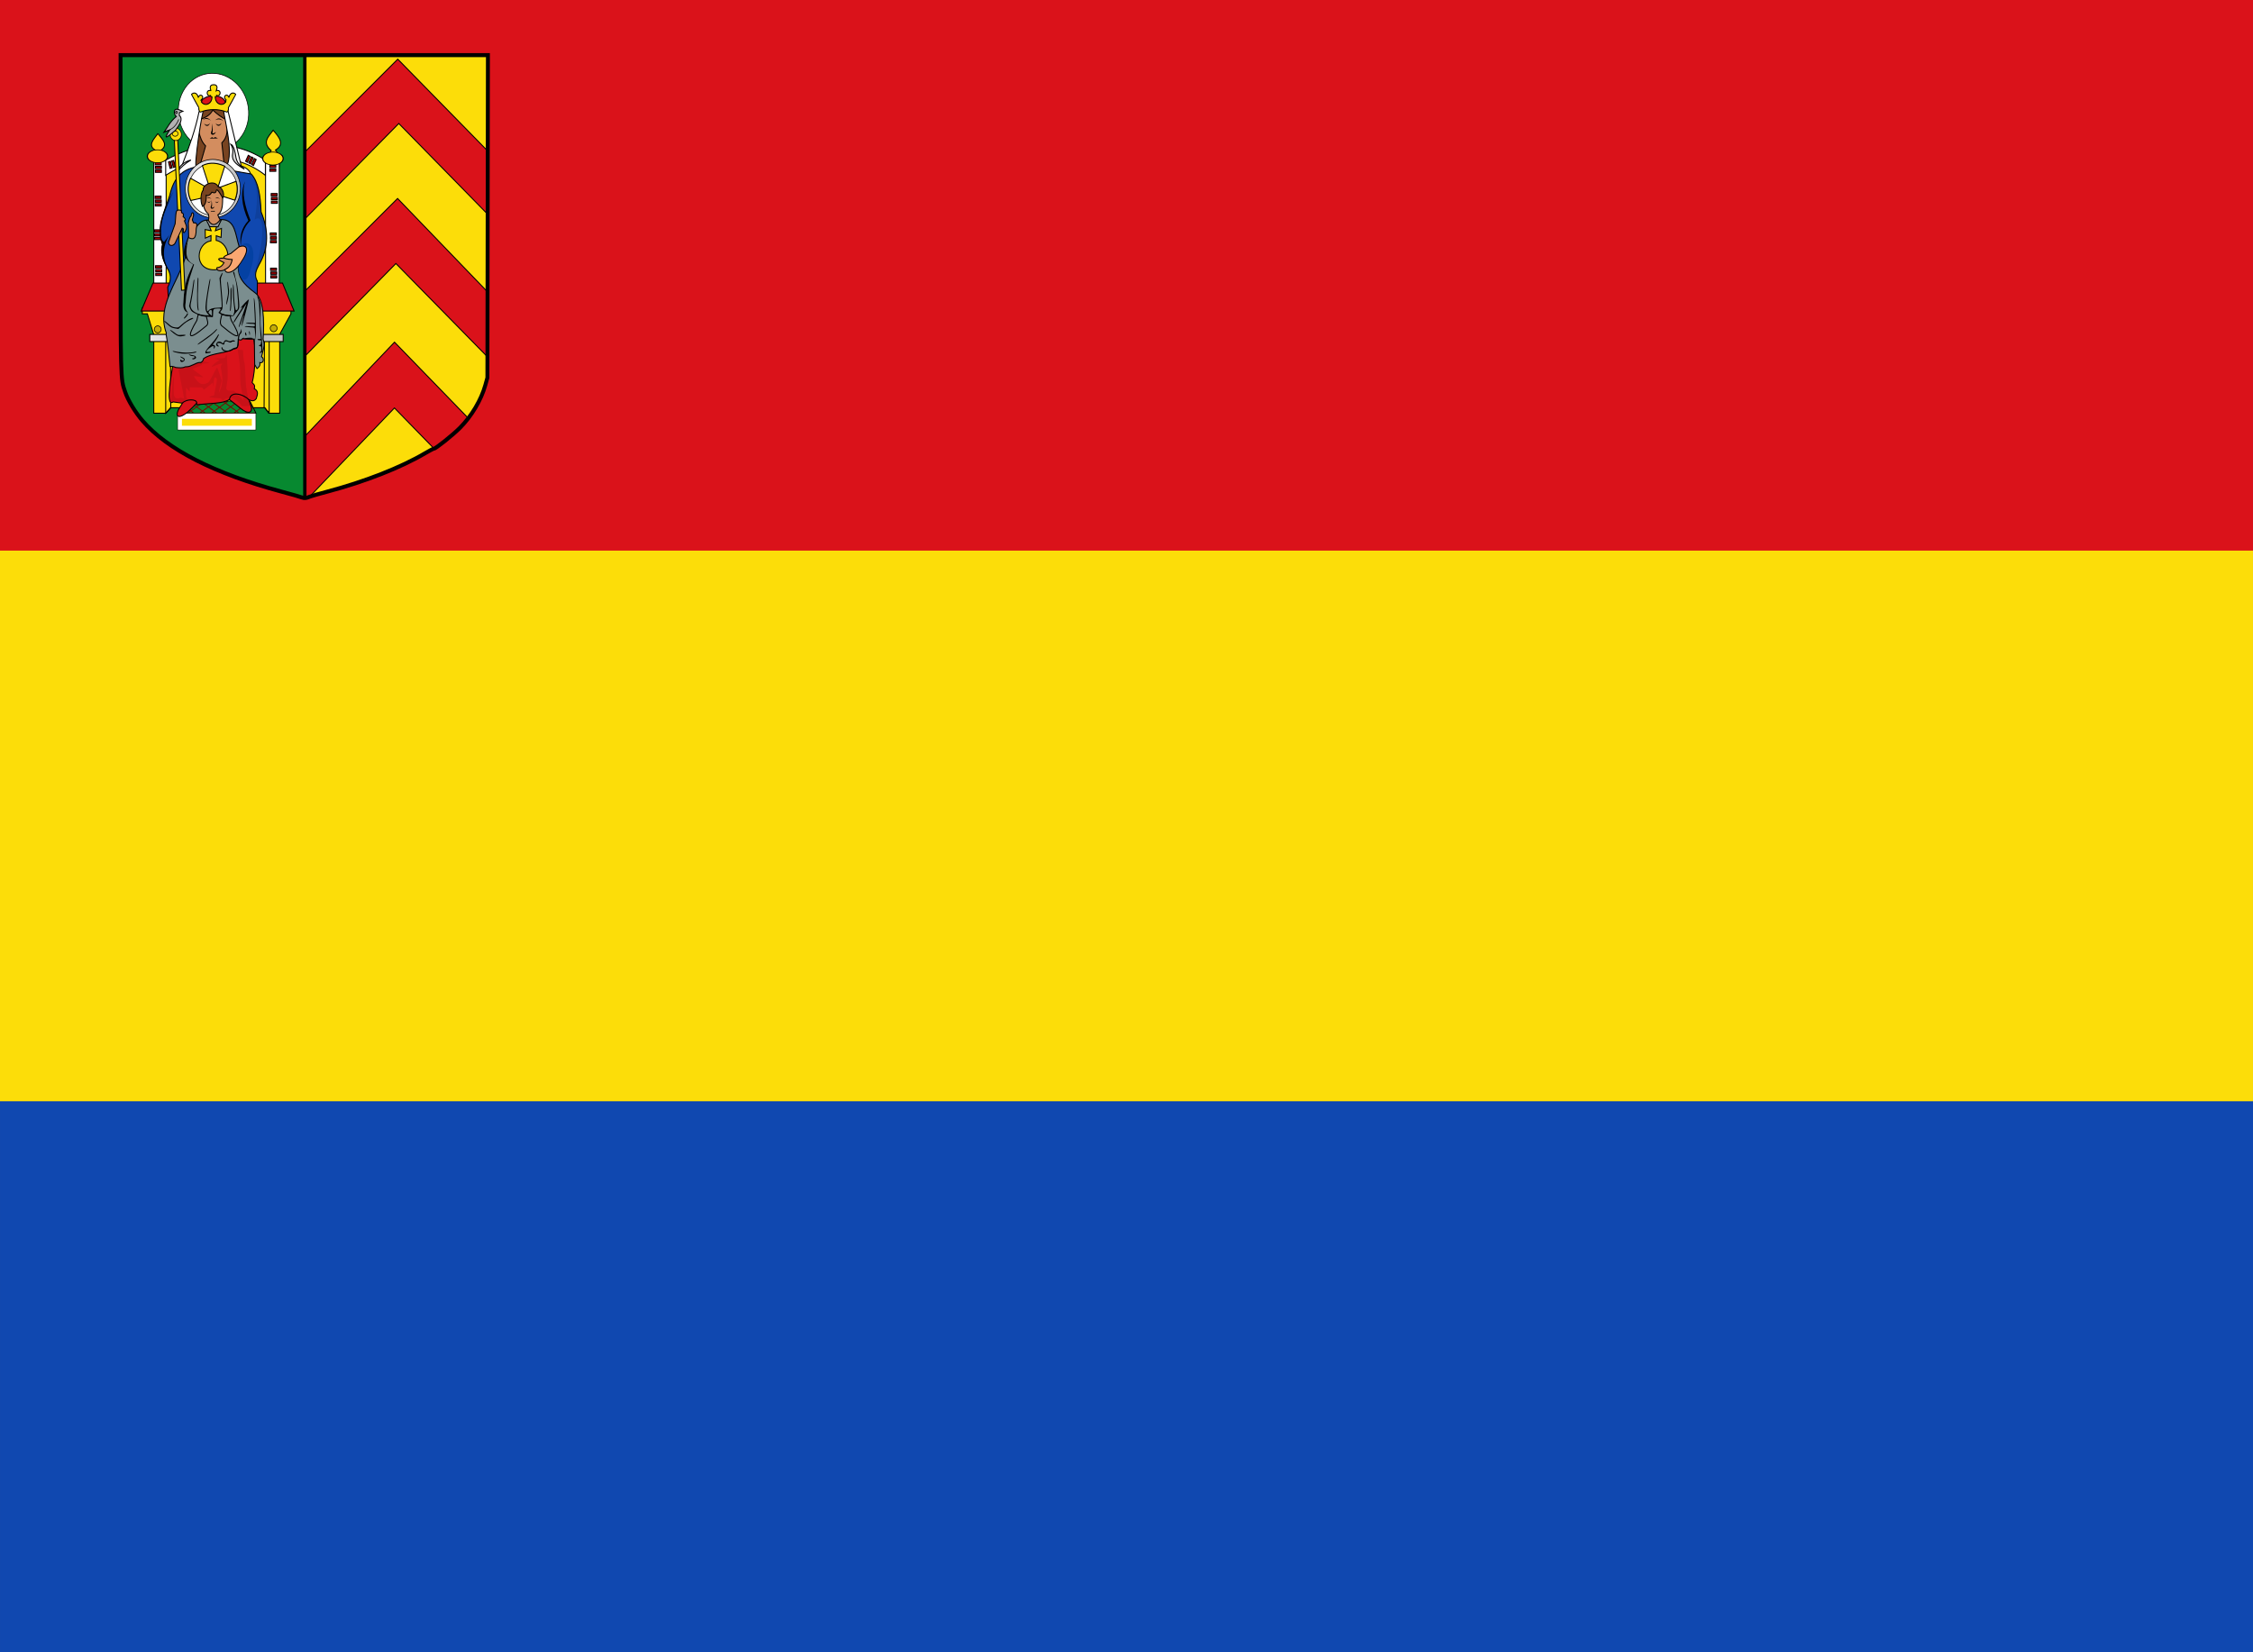 <?xml version="1.0" encoding="UTF-8" standalone="no"?>
<!-- Created with Inkscape (http://www.inkscape.org/) -->

<svg
   xmlns:dc="http://purl.org/dc/elements/1.1/"
   xmlns:cc="http://creativecommons.org/ns#"
   xmlns:rdf="http://www.w3.org/1999/02/22-rdf-syntax-ns#"
   xmlns:svg="http://www.w3.org/2000/svg"
   xmlns="http://www.w3.org/2000/svg"
   xmlns:xlink="http://www.w3.org/1999/xlink"
   xmlns:sodipodi="http://sodipodi.sourceforge.net/DTD/sodipodi-0.dtd"
   xmlns:inkscape="http://www.inkscape.org/namespaces/inkscape"
   width="727.315"
   height="533.272"
   id="svg11765"
   version="1.1"
   inkscape:version="0.48.4 r9939"
   sodipodi:docname="Bathmen_vlag.svg">
  <rect width="100%" height="100%" fill="#333333" stroke="none"/>
  <defs
     id="defs11767">
    <linearGradient
       id="linearGradient9147-5-9-5-1">
      <stop
         id="stop9149-2-5-0-2"
         offset="0"
         style="stop-color:#a3a3a3;stop-opacity:1;" />
      <stop
         id="stop9151-9-1-7-6"
         offset="0.143"
         style="stop-color:#b0b0b0;stop-opacity:1;" />
      <stop
         style="stop-color:#d1d1d1;stop-opacity:1;"
         offset="0.321"
         id="stop9153-9-9-6-0" />
      <stop
         id="stop9155-8-0-7-4"
         offset="0.5"
         style="stop-color:#bdbdbd;stop-opacity:1;" />
      <stop
         style="stop-color:#e5e5e5;stop-opacity:1;"
         offset="0.75"
         id="stop9157-3-2-8-9" />
      <stop
         id="stop9159-8-8-3-4"
         offset="0.875"
         style="stop-color:#cccccc;stop-opacity:1;" />
      <stop
         style="stop-color:#cccccc;stop-opacity:1;"
         offset="1"
         id="stop9161-6-3-6-6" />
    </linearGradient>
    <linearGradient
       id="linearGradient9147-8-8-2-5-2">
      <stop
         id="stop9149-8-5-3-5-3"
         offset="0"
         style="stop-color:#a3a3a3;stop-opacity:1;" />
      <stop
         id="stop9151-1-8-0-2-1"
         offset="0.143"
         style="stop-color:#b0b0b0;stop-opacity:1;" />
      <stop
         style="stop-color:#d1d1d1;stop-opacity:1;"
         offset="0.321"
         id="stop9153-2-7-6-1-6" />
      <stop
         id="stop9155-1-3-5-4-8"
         offset="0.5"
         style="stop-color:#bdbdbd;stop-opacity:1;" />
      <stop
         style="stop-color:#e5e5e5;stop-opacity:1;"
         offset="0.75"
         id="stop9157-4-3-0-8-8" />
      <stop
         id="stop9159-9-1-9-6-2"
         offset="0.875"
         style="stop-color:#cccccc;stop-opacity:1;" />
      <stop
         style="stop-color:#cccccc;stop-opacity:1;"
         offset="1"
         id="stop9161-8-0-7-4-7" />
    </linearGradient>
    <linearGradient
       id="linearGradient4053-4-8-3">
      <stop
         id="stop4055-9-6-3"
         offset="0"
         style="stop-color:#cc992d;stop-opacity:1;" />
      <stop
         id="stop4057-8-0-4"
         offset="0.143"
         style="stop-color:#e1a832;stop-opacity:1;" />
      <stop
         style="stop-color:#e5cf5c;stop-opacity:1;"
         offset="0.321"
         id="stop4059-2-1-2" />
      <stop
         id="stop4061-4-2-2"
         offset="0.5"
         style="stop-color:#e5c547;stop-opacity:1;" />
      <stop
         style="stop-color:#ffffa3;stop-opacity:1;"
         offset="0.75"
         id="stop4063-5-6-0" />
      <stop
         id="stop4065-2-0-1"
         offset="0.875"
         style="stop-color:#ffd94d;stop-opacity:1;" />
      <stop
         style="stop-color:#ffdb4e;stop-opacity:1;"
         offset="1"
         id="stop4067-9-5-2" />
    </linearGradient>
    <linearGradient
       id="linearGradient10700">
      <stop
         id="stop10702"
         offset="0"
         style="stop-color:#a3a3a3;stop-opacity:1;" />
      <stop
         id="stop10704"
         offset="0.143"
         style="stop-color:#b0b0b0;stop-opacity:1;" />
      <stop
         style="stop-color:#d1d1d1;stop-opacity:1;"
         offset="0.321"
         id="stop10706" />
      <stop
         id="stop10708"
         offset="0.5"
         style="stop-color:#bdbdbd;stop-opacity:1;" />
      <stop
         style="stop-color:#e5e5e5;stop-opacity:1;"
         offset="0.75"
         id="stop10710" />
      <stop
         id="stop10712"
         offset="0.875"
         style="stop-color:#cccccc;stop-opacity:1;" />
      <stop
         style="stop-color:#cccccc;stop-opacity:1;"
         offset="1"
         id="stop10714" />
    </linearGradient>
    <linearGradient
       id="linearGradient9130-2-5">
      <stop
         id="stop9132-1-5"
         offset="0"
         style="stop-color:#cc992d;stop-opacity:1;" />
      <stop
         id="stop9134-0-5"
         offset="0.143"
         style="stop-color:#e1a832;stop-opacity:1;" />
      <stop
         style="stop-color:#e5cf5c;stop-opacity:1;"
         offset="0.321"
         id="stop9136-4-6" />
      <stop
         id="stop9138-0-0"
         offset="0.5"
         style="stop-color:#e5c547;stop-opacity:1;" />
      <stop
         style="stop-color:#ffffa3;stop-opacity:1;"
         offset="0.75"
         id="stop9140-7-5" />
      <stop
         id="stop9142-5-9"
         offset="0.875"
         style="stop-color:#ffd94d;stop-opacity:1;" />
      <stop
         style="stop-color:#ffdb4e;stop-opacity:1;"
         offset="1"
         id="stop9144-9-4" />
    </linearGradient>
    <linearGradient
       id="linearGradient9147-1-9">
      <stop
         id="stop9149-40-0"
         offset="0"
         style="stop-color:#a3a3a3;stop-opacity:1;" />
      <stop
         id="stop9151-7-4"
         offset="0.143"
         style="stop-color:#b0b0b0;stop-opacity:1;" />
      <stop
         style="stop-color:#d1d1d1;stop-opacity:1;"
         offset="0.321"
         id="stop9153-95-9" />
      <stop
         id="stop9155-3-3"
         offset="0.5"
         style="stop-color:#bdbdbd;stop-opacity:1;" />
      <stop
         style="stop-color:#e5e5e5;stop-opacity:1;"
         offset="0.75"
         id="stop9157-8-1" />
      <stop
         id="stop9159-2-1"
         offset="0.875"
         style="stop-color:#cccccc;stop-opacity:1;" />
      <stop
         style="stop-color:#cccccc;stop-opacity:1;"
         offset="1"
         id="stop9161-3-9" />
    </linearGradient>
    <linearGradient
       id="linearGradient10665">
      <stop
         id="stop10667"
         offset="0"
         style="stop-color:#a3a3a3;stop-opacity:1;" />
      <stop
         id="stop10669"
         offset="0.143"
         style="stop-color:#b0b0b0;stop-opacity:1;" />
      <stop
         style="stop-color:#d1d1d1;stop-opacity:1;"
         offset="0.321"
         id="stop10671" />
      <stop
         id="stop10673"
         offset="0.5"
         style="stop-color:#bdbdbd;stop-opacity:1;" />
      <stop
         style="stop-color:#e5e5e5;stop-opacity:1;"
         offset="0.75"
         id="stop10675" />
      <stop
         id="stop10677"
         offset="0.875"
         style="stop-color:#cccccc;stop-opacity:1;" />
      <stop
         style="stop-color:#cccccc;stop-opacity:1;"
         offset="1"
         id="stop10679" />
    </linearGradient>
    <linearGradient
       id="linearGradient10636">
      <stop
         id="stop10638"
         offset="0"
         style="stop-color:#a3a3a3;stop-opacity:1;" />
      <stop
         id="stop10640"
         offset="0.143"
         style="stop-color:#b0b0b0;stop-opacity:1;" />
      <stop
         style="stop-color:#d1d1d1;stop-opacity:1;"
         offset="0.321"
         id="stop10642" />
      <stop
         id="stop10644"
         offset="0.5"
         style="stop-color:#bdbdbd;stop-opacity:1;" />
      <stop
         style="stop-color:#e5e5e5;stop-opacity:1;"
         offset="0.75"
         id="stop10646" />
      <stop
         id="stop10648"
         offset="0.875"
         style="stop-color:#cccccc;stop-opacity:1;" />
      <stop
         style="stop-color:#cccccc;stop-opacity:1;"
         offset="1"
         id="stop10650" />
    </linearGradient>
    <linearGradient
       gradientTransform="matrix(2.126,0,0,2.253,-2075.818,-587.405)"
       gradientUnits="userSpaceOnUse"
       y2="600.487"
       x2="981.75"
       y1="600.487"
       x1="768.25"
       id="linearGradient6178-3"
       xlink:href="#linearGradient9147-5-9-5"
       inkscape:collect="always" />
    <linearGradient
       id="linearGradient9147-8-1-4">
      <stop
         id="stop9149-8-4-1"
         offset="0"
         style="stop-color:#a3a3a3;stop-opacity:1;" />
      <stop
         id="stop9151-1-3-9"
         offset="0.143"
         style="stop-color:#b0b0b0;stop-opacity:1;" />
      <stop
         style="stop-color:#d1d1d1;stop-opacity:1;"
         offset="0.321"
         id="stop9153-2-1-5" />
      <stop
         id="stop9155-1-0-5"
         offset="0.5"
         style="stop-color:#bdbdbd;stop-opacity:1;" />
      <stop
         style="stop-color:#e5e5e5;stop-opacity:1;"
         offset="0.75"
         id="stop9157-4-4-7" />
      <stop
         id="stop9159-9-0-4"
         offset="0.875"
         style="stop-color:#cccccc;stop-opacity:1;" />
      <stop
         style="stop-color:#cccccc;stop-opacity:1;"
         offset="1"
         id="stop9161-8-7-7" />
    </linearGradient>
    <linearGradient
       id="linearGradient9147-5-9-5">
      <stop
         id="stop9149-2-5-0"
         offset="0"
         style="stop-color:#a3a3a3;stop-opacity:1;" />
      <stop
         id="stop9151-9-1-7"
         offset="0.143"
         style="stop-color:#b0b0b0;stop-opacity:1;" />
      <stop
         style="stop-color:#d1d1d1;stop-opacity:1;"
         offset="0.321"
         id="stop9153-9-9-6" />
      <stop
         id="stop9155-8-0-7"
         offset="0.5"
         style="stop-color:#bdbdbd;stop-opacity:1;" />
      <stop
         style="stop-color:#e5e5e5;stop-opacity:1;"
         offset="0.75"
         id="stop9157-3-2-8" />
      <stop
         id="stop9159-8-8-3"
         offset="0.875"
         style="stop-color:#cccccc;stop-opacity:1;" />
      <stop
         style="stop-color:#cccccc;stop-opacity:1;"
         offset="1"
         id="stop9161-6-3-6" />
    </linearGradient>
    <linearGradient
       id="linearGradient9147-50-4-2-2">
      <stop
         id="stop9149-4-0-7-1"
         offset="0"
         style="stop-color:#a3a3a3;stop-opacity:1;" />
      <stop
         id="stop9151-2-3-2-4"
         offset="0.143"
         style="stop-color:#b0b0b0;stop-opacity:1;" />
      <stop
         style="stop-color:#d1d1d1;stop-opacity:1;"
         offset="0.321"
         id="stop9153-1-4-5-9" />
      <stop
         id="stop9155-2-1-8-9"
         offset="0.5"
         style="stop-color:#bdbdbd;stop-opacity:1;" />
      <stop
         style="stop-color:#e5e5e5;stop-opacity:1;"
         offset="0.75"
         id="stop9157-7-2-4-0" />
      <stop
         id="stop9159-7-2-7-3"
         offset="0.875"
         style="stop-color:#cccccc;stop-opacity:1;" />
      <stop
         style="stop-color:#cccccc;stop-opacity:1;"
         offset="1"
         id="stop9161-9-9-3-0" />
    </linearGradient>
    <linearGradient
       id="linearGradient10592">
      <stop
         id="stop10594"
         offset="0"
         style="stop-color:#a3a3a3;stop-opacity:1;" />
      <stop
         id="stop10596"
         offset="0.143"
         style="stop-color:#b0b0b0;stop-opacity:1;" />
      <stop
         style="stop-color:#d1d1d1;stop-opacity:1;"
         offset="0.321"
         id="stop10598" />
      <stop
         id="stop10600"
         offset="0.5"
         style="stop-color:#bdbdbd;stop-opacity:1;" />
      <stop
         style="stop-color:#e5e5e5;stop-opacity:1;"
         offset="0.75"
         id="stop10602" />
      <stop
         id="stop10604"
         offset="0.875"
         style="stop-color:#cccccc;stop-opacity:1;" />
      <stop
         style="stop-color:#cccccc;stop-opacity:1;"
         offset="1"
         id="stop10606" />
    </linearGradient>
    <linearGradient
       id="linearGradient10575">
      <stop
         id="stop10577"
         offset="0"
         style="stop-color:#cc992d;stop-opacity:1;" />
      <stop
         id="stop10579"
         offset="0.143"
         style="stop-color:#e1a832;stop-opacity:1;" />
      <stop
         style="stop-color:#e5cf5c;stop-opacity:1;"
         offset="0.321"
         id="stop10581" />
      <stop
         id="stop10583"
         offset="0.5"
         style="stop-color:#e5c547;stop-opacity:1;" />
      <stop
         style="stop-color:#ffffa3;stop-opacity:1;"
         offset="0.75"
         id="stop10585" />
      <stop
         id="stop10587"
         offset="0.875"
         style="stop-color:#ffd94d;stop-opacity:1;" />
      <stop
         style="stop-color:#ffdb4e;stop-opacity:1;"
         offset="1"
         id="stop10589" />
    </linearGradient>
    <linearGradient
       id="linearGradient9130-4-2-5">
      <stop
         id="stop9132-9-2-5"
         offset="0"
         style="stop-color:#cc992d;stop-opacity:1;" />
      <stop
         id="stop9134-1-8-1"
         offset="0.143"
         style="stop-color:#e1a832;stop-opacity:1;" />
      <stop
         style="stop-color:#e5cf5c;stop-opacity:1;"
         offset="0.321"
         id="stop9136-5-2-5" />
      <stop
         id="stop9138-7-9-5"
         offset="0.5"
         style="stop-color:#e5c547;stop-opacity:1;" />
      <stop
         style="stop-color:#ffffa3;stop-opacity:1;"
         offset="0.75"
         id="stop9140-3-4-8" />
      <stop
         id="stop9142-3-4-4"
         offset="0.875"
         style="stop-color:#ffd94d;stop-opacity:1;" />
      <stop
         style="stop-color:#ffdb4e;stop-opacity:1;"
         offset="1"
         id="stop9144-4-8-0" />
    </linearGradient>
    <linearGradient
       id="linearGradient9147-8-8-2-5">
      <stop
         id="stop9149-8-5-3-5"
         offset="0"
         style="stop-color:#a3a3a3;stop-opacity:1;" />
      <stop
         id="stop9151-1-8-0-2"
         offset="0.143"
         style="stop-color:#b0b0b0;stop-opacity:1;" />
      <stop
         style="stop-color:#d1d1d1;stop-opacity:1;"
         offset="0.321"
         id="stop9153-2-7-6-1" />
      <stop
         id="stop9155-1-3-5-4"
         offset="0.5"
         style="stop-color:#bdbdbd;stop-opacity:1;" />
      <stop
         style="stop-color:#e5e5e5;stop-opacity:1;"
         offset="0.75"
         id="stop9157-4-3-0-8" />
      <stop
         id="stop9159-9-1-9-6"
         offset="0.875"
         style="stop-color:#cccccc;stop-opacity:1;" />
      <stop
         style="stop-color:#cccccc;stop-opacity:1;"
         offset="1"
         id="stop9161-8-0-7-4" />
    </linearGradient>
    <linearGradient
       gradientUnits="userSpaceOnUse"
       y2="1176.636"
       x2="1263.423"
       y1="1176.636"
       x1="1178.217"
       id="linearGradient6996-5-2"
       xlink:href="#linearGradient9147-8-8-2-5"
       inkscape:collect="always"
       gradientTransform="matrix(3.247,0,0,3.163,-2793.344,-2641.602)" />
    <linearGradient
       id="linearGradient9147-50-8-5-9">
      <stop
         id="stop9149-4-7-6-5"
         offset="0"
         style="stop-color:#a3a3a3;stop-opacity:1;" />
      <stop
         id="stop9151-2-6-6-8"
         offset="0.143"
         style="stop-color:#b0b0b0;stop-opacity:1;" />
      <stop
         style="stop-color:#d1d1d1;stop-opacity:1;"
         offset="0.321"
         id="stop9153-1-1-3-9" />
      <stop
         id="stop9155-2-7-0-0"
         offset="0.5"
         style="stop-color:#bdbdbd;stop-opacity:1;" />
      <stop
         style="stop-color:#e5e5e5;stop-opacity:1;"
         offset="0.75"
         id="stop9157-7-23-0-0" />
      <stop
         id="stop9159-7-7-8-0"
         offset="0.875"
         style="stop-color:#cccccc;stop-opacity:1;" />
      <stop
         style="stop-color:#cccccc;stop-opacity:1;"
         offset="1"
         id="stop9161-9-8-8-7" />
    </linearGradient>
    <linearGradient
       id="linearGradient9113-9-1-7">
      <stop
         id="stop9115-3-3-6"
         offset="0"
         style="stop-color:#cc992d;stop-opacity:1;" />
      <stop
         id="stop9117-4-6-7"
         offset="0.143"
         style="stop-color:#e1a832;stop-opacity:1;" />
      <stop
         style="stop-color:#e5cf5c;stop-opacity:1;"
         offset="0.321"
         id="stop9119-7-7-8" />
      <stop
         id="stop9121-8-8-7"
         offset="0.5"
         style="stop-color:#e5c547;stop-opacity:1;" />
      <stop
         style="stop-color:#ffffa3;stop-opacity:1;"
         offset="0.75"
         id="stop9123-8-9-8" />
      <stop
         id="stop9125-1-5-1"
         offset="0.875"
         style="stop-color:#ffd94d;stop-opacity:1;" />
      <stop
         style="stop-color:#ffdb4e;stop-opacity:1;"
         offset="1"
         id="stop9127-6-5-6" />
    </linearGradient>
    <linearGradient
       id="linearGradient7217-9-0-0-8">
      <stop
         id="stop7219-5-8-2-9"
         offset="0"
         style="stop-color:#cc992d;stop-opacity:1;" />
      <stop
         id="stop7221-9-1-8-2"
         offset="0.143"
         style="stop-color:#e1a832;stop-opacity:1;" />
      <stop
         style="stop-color:#e5cf5c;stop-opacity:1;"
         offset="0.321"
         id="stop7223-7-8-4-8" />
      <stop
         id="stop7225-2-3-1-2"
         offset="0.5"
         style="stop-color:#e5c547;stop-opacity:1;" />
      <stop
         style="stop-color:#ffffa3;stop-opacity:1;"
         offset="0.75"
         id="stop7227-0-0-8-0" />
      <stop
         id="stop7229-2-3-3-5"
         offset="0.875"
         style="stop-color:#ffd94d;stop-opacity:1;" />
      <stop
         style="stop-color:#ffdb4e;stop-opacity:1;"
         offset="1"
         id="stop7231-8-6-7-5" />
    </linearGradient>
  </defs>
  <sodipodi:namedview
     id="base"
     pagecolor="#ffffff"
     bordercolor="#666666"
     borderopacity="1.0"
     inkscape:pageopacity="0.0"
     inkscape:pageshadow="2"
     inkscape:zoom="0.49497475"
     inkscape:cx="865.52285"
     inkscape:cy="266.11803"
     inkscape:document-units="px"
     inkscape:current-layer="layer1"
     showgrid="false"
     fit-margin-top="0"
     fit-margin-left="0"
     fit-margin-right="0"
     fit-margin-bottom="0"
     inkscape:window-width="1600"
     inkscape:window-height="837"
     inkscape:window-x="-8"
     inkscape:window-y="-8"
     inkscape:window-maximized="1"
     showguides="true"
     inkscape:guide-bbox="true" />
  <g
     inkscape:label="Laag 1"
     inkscape:groupmode="layer"
     id="layer1"
     transform="translate(86.514,-22.869)">
    <rect
       style="fill:#da121a;fill-opacity:1;stroke:none"
       id="rect9091"
       width="727.31"
       height="177.787"
       x="-86.514"
       y="22.869" />
    <rect
       style="fill:#fcdd09;fill-opacity:1;stroke:none"
       id="rect9091-0"
       width="727.31"
       height="177.787"
       x="-86.514"
       y="200.604" />
    <rect
       style="fill:#1048b0;fill-opacity:1;stroke:none"
       id="rect9091-0-5"
       width="727.31"
       height="177.787"
       x="-86.51"
       y="378.354" />
    <g
       transform="matrix(0.308,0,0,0.316,-69.839,-28.067)"
       id="layer1-6"
       inkscape:label="Laag 1">
      <path
         sodipodi:nodetypes="ccccc"
         inkscape:connector-curvature="0"
         id="path9154"
         d="m 265.442,217.508 -192.857,0 0,311.429 c -4.986,72.078 81.408,114.864 192.857,140.714 z"
         style="fill:#078930;fill-opacity:1;stroke:none" />
      <path
         sodipodi:nodetypes="ccccc"
         inkscape:connector-curvature="0"
         id="path9154-5"
         d="m 265.384,217.463 192.226,0 0,311.429 c 4.969,72.078 -81.141,114.864 -192.226,140.714 z"
         style="fill:#fcdd09;fill-opacity:1;stroke:none" />
      <path
         inkscape:connector-curvature="0"
         id="path9176"
         d="m 265.442,316.419 97.321,-94.804 94.736,94.286 0,64.643 -93.665,-93.214 -98.393,97.5 z"
         style="fill:#da121a;fill-opacity:1;stroke:#000000;stroke-opacity:1" />
      <path
         inkscape:connector-curvature="0"
         id="path9178"
         d="m 265.442,460.008 0,-1.429 97.143,-94.643 94.915,96.071 0,66.429 -96.701,-96.071 -95.357,94.643 z"
         style="fill:#da121a;fill-opacity:1;stroke:#000000;stroke-opacity:1" />
      <path
         sodipodi:nodetypes="cccccccc"
         inkscape:connector-curvature="0"
         id="path9180"
         d="m 265.442,606.794 93.929,-96.071 77.8,78.185 c -12.379,14.465 -26.706,24.607 -36.239,30.683 l -41.669,-41.669 -88.792,90.508 -5.029,1.578 z"
         style="fill:#da121a;fill-opacity:1;stroke:#000000;stroke-opacity:1" />
      <rect
         y="217.414"
         x="263.612"
         height="450.94"
         width="3.497"
         id="rect4831-80"
         style="fill:#000000;fill-opacity:1;stroke:none" />
      <path
         transform="matrix(-0.565,-0.382,-0.348,0.609,764.403,437.811)"
         d="m 933.75,284.112 c 0,30.1 -25.072,54.5 -56,54.5 -30.928,0 -56,-24.4 -56,-54.5 0,-30.1 25.072,-54.5 56,-54.5 30.928,0 56,24.4 56,54.5 z"
         sodipodi:ry="54.5"
         sodipodi:rx="56"
         sodipodi:cy="284.11218"
         sodipodi:cx="877.75"
         id="path5688-4"
         style="fill:#ffffff;fill-opacity:1;stroke:#000000;stroke-opacity:1"
         sodipodi:type="arc" />
      <path
         sodipodi:nodetypes="ccccccccccccccccccccccccccccccccccccccccc"
         inkscape:connector-curvature="0"
         id="path5720-0-9"
         d="m 111.321,297.619 c -4.385,6.053 -11.451,12.327 -2.084,17.247 0.9,5.085 -0.776,5.734 -2.431,6.421 l 0,3.273 10.534,0.126 -0.347,125.391 -21.995,25.682 0,6.043 5.325,0 6.714,21.402 0,80.069 12.734,0 4.862,-5.539 13.197,0 -5.557,5.539 0,16.87 81.498,0 0,-16.87 -5.788,-5.539 15.512,0 3.936,5.539 11.576,0 0,-80.572 11.808,-20.898 0,-6.043 -37.044,0 0,-24.423 19.448,-0.252 -3.241,-41.545 9.03,-83.846 2.547,-0.126 0.347,-4.91 c -4.386,-0.68 -5.335,-3.78 -7.293,-6.169 9.925,-5.792 4.138,-12.996 -2.431,-20.269 -4.628,6.374 -12.316,12.319 -2.084,20.773 -1.198,2.964 -3.034,5.382 -7.143,5.847 l -0.034,3.973 -104.508,0.039 -0.164,-3.917 c -3.226,-0.123 -4.736,-1.987 -4.338,-5.786 9.236,-6.009 1.91,-11.746 -2.586,-17.529 z"
         style="fill:#fcdd09;fill-opacity:1;stroke:#000000;stroke-opacity:1" />
      <rect
         transform="scale(-1,1)"
         y="324.938"
         x="-120.004"
         height="126.398"
         width="12.966"
         id="rect5730-5-0"
         style="fill:#ffffff;fill-opacity:1;stroke:#000000;stroke-opacity:1" />
      <rect
         transform="scale(-1,1)"
         y="323.931"
         x="-238.545"
         height="127.405"
         width="14.355"
         id="rect5730-9-1-5"
         style="fill:#ffffff;fill-opacity:1;stroke:#000000;stroke-opacity:1" />
      <path
         inkscape:connector-curvature="0"
         id="path5994-9-73-1"
         d="m 93.822,478.902 12.384,-28.572 135.745,0 12.146,28.572 z"
         style="fill:#da121a;fill-opacity:1;stroke:#000000;stroke-opacity:1" />
      <path
         inkscape:connector-curvature="0"
         id="path6150-6-8"
         d="m 119.54,583.273 5.325,-5.539 -0.399,-68.342 -4.926,0.178 z"
         style="fill:none;stroke:#000000;stroke-opacity:1" />
      <path
         inkscape:connector-curvature="0"
         id="path6150-5-4-8"
         d="m 227.977,582.831 -5.325,-5.539 0.399,-68.342 4.926,0.178 z"
         style="fill:none;stroke:#000000;stroke-opacity:1" />
      <rect
         transform="scale(-1,1)"
         y="502.804"
         x="-242.669"
         height="7.3"
         width="139.812"
         id="rect6170-2-1"
         style="fill:url(#linearGradient6178-3);fill-opacity:1;stroke:#000000;stroke-opacity:1" />
      <path
         inkscape:connector-curvature="0"
         id="path6188-1-8"
         d="m 132.274,583.273 0,16.87 81.498,0 0,-16.87 -3.936,5.791 0,7.05 -73.278,0 0,-7.05 77.214,0 0,-5.791 z"
         style="fill:#ffffff;fill-opacity:1;stroke:none" />
      <path
         sodipodi:nodetypes="ccccc"
         inkscape:connector-curvature="0"
         id="path6228-9-6"
         d="m 119.54,324.763 0,15.49 c 33.555,-20.979 72.197,-24.631 104.465,0 l 0,-15.49 c -36.668,-23.462 -73.626,-16.593 -104.465,0 z"
         style="fill:#ffffff;fill-opacity:1;stroke:#000000;stroke-opacity:1" />
      <path
         inkscape:connector-curvature="0"
         id="path5994-9-7-6-0"
         d="m 132.535,583.044 6.295,-12.048 69.001,0 6.174,12.048 z"
         style="fill:#800000;stroke:#000000;stroke-opacity:1" />
      <path
         inkscape:connector-curvature="0"
         id="path6105-8-3-0-2"
         d="m 133.437,582.724 c 0,-0.062 1.406,-1.071 1.495,-1.071 0.076,0 1.569,1.032 1.569,1.085 0,0.016 -0.689,0.028 -1.532,0.028 -0.842,0 -1.532,-0.019 -1.532,-0.042 z m 4.518,-0.056 c -0.094,-0.053 -0.641,-0.431 -1.217,-0.84 l -1.047,-0.742 0.196,-0.149 c 0.156,-0.119 4.431,-3.165 4.533,-3.23 0.015,-0.009 1.061,0.717 2.325,1.615 1.264,0.898 2.34,1.659 2.391,1.692 0.055,0.036 -0.384,0.397 -1.102,0.905 l -1.195,0.846 -2.357,0 c -2.105,0 -2.376,-0.011 -2.527,-0.098 z m 6.488,0.06 c 0,-0.036 0.959,-0.741 1.358,-0.999 0.178,-0.115 0.2,-0.105 0.944,0.427 0.419,0.3 0.762,0.559 0.762,0.577 0,0.018 -0.689,0.033 -1.532,0.033 -0.842,0 -1.532,-0.017 -1.532,-0.038 z m 3.471,-0.808 c -0.711,-0.503 -1.158,-0.87 -1.103,-0.905 0.05,-0.033 1.228,-0.868 2.616,-1.857 l 2.525,-1.797 0.306,0.21 c 0.168,0.115 1.389,0.978 2.712,1.918 l 2.405,1.708 -1.102,0.785 -1.102,0.785 -3.031,0 -3.031,0 -1.195,-0.846 z m 8.852,0.776 c 0.195,-0.161 1.313,-0.933 1.351,-0.933 0.044,0 0.894,0.582 1.241,0.849 l 0.199,0.153 -1.438,0 c -1.12,0 -1.419,-0.016 -1.354,-0.07 z m 3.197,-0.718 -1.1,-0.785 0.606,-0.425 c 0.333,-0.234 1.551,-1.096 2.705,-1.916 l 2.1,-1.491 0.502,0.349 c 2.606,1.81 4.86,3.461 4.81,3.525 -0.033,0.043 -0.525,0.404 -1.093,0.804 l -1.033,0.727 -3.199,0 -3.199,-0.007 -1.1,-0.785 z m 9.098,0.756 c 0,-0.051 1.298,-0.971 1.371,-0.971 0.036,0 0.384,0.226 0.772,0.501 l 0.706,0.501 -1.425,0 c -0.784,0 -1.425,-0.014 -1.425,-0.031 z m 3.661,-0.098 0.314,-0.127 -0.919,-0.654 -0.919,-0.654 0.198,-0.15 c 0.144,-0.11 4.371,-3.123 4.53,-3.229 0.013,-0.008 0.984,0.669 2.159,1.504 1.175,0.836 2.252,1.595 2.394,1.688 l 0.258,0.169 -1.104,0.778 -1.104,0.778 -3.061,0.013 -3.061,0.013 0.314,-0.127 z m 7.344,0.106 c 0,-0.042 1.255,-0.919 1.362,-0.952 0.058,-0.017 0.292,0.107 0.522,0.277 0.229,0.17 0.462,0.309 0.517,0.309 0.2,0 0.997,-0.294 0.933,-0.344 -0.036,-0.029 -0.315,-0.23 -0.619,-0.446 l -0.553,-0.394 0.206,-0.146 c 0.113,-0.08 1.244,-0.885 2.513,-1.789 1.269,-0.904 2.393,-1.699 2.497,-1.766 0.187,-0.121 0.233,-0.092 2.839,1.755 1.457,1.033 2.648,1.915 2.646,1.961 0,0.046 -0.475,0.416 -1.052,0.822 l -1.049,0.738 -5.381,0 c -2.96,0 -5.381,-0.011 -5.381,-0.024 z m 12.366,-0.012 c 0,-0.054 1.28,-0.967 1.354,-0.966 0.035,0 0.342,0.201 0.681,0.446 0.339,0.244 0.659,0.445 0.712,0.445 0.052,0 0.297,-0.066 0.544,-0.146 l 0.449,-0.146 -0.804,-0.575 c -0.442,-0.316 -0.785,-0.596 -0.763,-0.623 0.075,-0.09 5.341,-3.808 5.37,-3.791 0.203,0.119 5.164,3.67 5.164,3.696 0,0.02 -0.523,0.409 -1.163,0.866 l -1.163,0.83 -5.19,0 c -2.855,0 -5.19,-0.016 -5.19,-0.035 z m 12.1,-0.119 c 0.898,-0.662 1.331,-0.96 1.395,-0.96 0.042,0 0.29,0.15 0.554,0.334 0.264,0.184 0.517,0.334 0.563,0.334 0.108,0 0.93,-0.274 0.93,-0.31 0,-0.016 -0.281,-0.224 -0.624,-0.465 -0.343,-0.24 -0.624,-0.453 -0.624,-0.472 0,-0.04 3.813,-2.755 4.024,-2.865 0.113,-0.059 0.366,0.369 1.292,2.186 0.633,1.243 1.151,2.285 1.151,2.316 0,0.037 -1.528,0.056 -4.436,0.056 l -4.436,0 0.21,-0.154 z m -49.08,-3.837 c -1.455,-1.031 -2.651,-1.902 -2.658,-1.936 -0.011,-0.034 1.181,-0.909 2.64,-1.945 2.162,-1.536 2.679,-1.871 2.795,-1.81 0.32,0.167 5.285,3.731 5.252,3.77 -0.051,0.06 -5.323,3.796 -5.357,3.796 -0.015,0 -1.218,-0.844 -2.673,-1.875 z m 14.489,1.531 c -2.584,-1.802 -4.859,-3.463 -4.817,-3.517 0.053,-0.068 4.457,-3.205 4.611,-3.285 0.091,-0.047 5.378,3.665 5.378,3.777 0,0.046 -4.157,3.057 -4.639,3.359 -0.016,0.01 -0.255,-0.141 -0.533,-0.334 z m 9.216,-1.284 c -1.268,-0.897 -2.309,-1.676 -2.314,-1.731 -0.011,-0.091 5.131,-3.822 5.266,-3.822 0.094,0 4.689,3.295 4.687,3.361 0,0.046 -5.105,3.71 -5.299,3.806 -0.019,0.01 -1.072,-0.716 -2.34,-1.613 z m 11.914,-0.274 c -1.466,-1.044 -2.666,-1.907 -2.666,-1.918 0,-0.04 5.334,-3.81 5.389,-3.809 0.124,0 5.264,3.708 5.269,3.799 0.011,0.089 -5.139,3.824 -5.269,3.825 -0.031,0 -1.256,-0.854 -2.723,-1.898 z m -56.261,1.713 c -0.109,-0.065 0.12,-0.574 1.143,-2.536 0.704,-1.35 1.307,-2.454 1.34,-2.453 0.11,0.007 2.329,1.638 2.315,1.705 -0.011,0.046 -4.048,2.962 -4.638,3.349 -0.013,0.008 -0.084,-0.021 -0.16,-0.066 z m 8.796,-1.596 c -1.297,-0.92 -2.333,-1.707 -2.3,-1.748 0.055,-0.072 4.888,-3.519 5.067,-3.615 0.077,-0.041 4.562,3.07 4.723,3.276 0.04,0.051 -0.918,0.782 -2.46,1.88 -1.389,0.989 -2.557,1.816 -2.598,1.839 -0.041,0.023 -1.135,-0.712 -2.432,-1.632 z m 59.718,-0.173 c -1.39,-0.985 -2.533,-1.819 -2.54,-1.852 -0.013,-0.064 4.598,-3.374 4.696,-3.371 0.031,0 1.103,0.75 2.382,1.664 2.542,1.817 2.805,2.071 2.415,2.335 -0.119,0.08 -1.123,0.792 -2.232,1.58 -1.109,0.789 -2.056,1.434 -2.105,1.434 -0.048,0 -1.226,-0.806 -2.616,-1.791 z m -29.402,-3.381 c -1.103,-0.786 -2.312,-1.646 -2.688,-1.911 l -0.683,-0.483 1.143,-0.813 1.143,-0.813 3.133,0.015 3.133,0.015 1.107,0.777 c 0.609,0.427 1.107,0.793 1.107,0.813 0,0.036 -5.162,3.721 -5.314,3.794 -0.042,0.02 -0.977,-0.607 -2.08,-1.393 z m -34.896,0.306 -1.366,-0.967 0.873,-1.665 0.873,-1.665 1.999,-0.016 1.999,-0.016 1.148,0.811 1.148,0.811 -2.584,1.836 c -1.421,1.009 -2.616,1.836 -2.654,1.836 -0.038,0 -0.684,-0.434 -1.435,-0.966 z m 46.288,-0.957 c -1.264,-0.898 -2.324,-1.666 -2.357,-1.708 -0.033,-0.042 0.44,-0.426 1.05,-0.854 l 1.109,-0.778 3.139,-0.015 3.139,-0.015 0.805,0.57 c 0.443,0.314 0.784,0.596 0.759,0.627 -0.038,0.048 -5.254,3.765 -5.325,3.795 -0.013,0.007 -1.057,-0.725 -2.321,-1.622 z m -35.783,-0.08 -2.344,-1.666 1.143,-0.811 1.143,-0.811 3.072,0 c 1.69,0 3.126,0.019 3.191,0.042 0.065,0.023 0.461,0.283 0.879,0.58 l 0.76,0.539 -2.675,1.898 c -1.471,1.044 -2.709,1.898 -2.751,1.897 -0.042,0 -1.13,-0.751 -2.419,-1.668 z m 12.017,-0.228 -2.678,-1.899 0.685,-0.483 c 0.376,-0.266 0.763,-0.527 0.859,-0.581 0.158,-0.088 0.464,-0.098 3.264,-0.098 l 3.089,0 1.144,0.814 1.144,0.814 -0.721,0.509 c -0.397,0.28 -1.444,1.022 -2.328,1.651 -0.884,0.628 -1.646,1.149 -1.693,1.157 -0.047,0.008 -1.291,-0.84 -2.764,-1.884 z m 35.73,0.057 c -1.422,-1.01 -2.61,-1.869 -2.641,-1.909 -0.031,-0.039 0.305,-0.328 0.746,-0.641 l 0.802,-0.569 3.141,0.015 3.141,0.015 1.109,0.78 c 0.61,0.429 1.085,0.811 1.056,0.849 -0.095,0.125 -4.611,3.301 -4.691,3.299 -0.043,0 -1.241,-0.828 -2.663,-1.839 z m 10.52,-0.372 c -0.807,-0.573 -1.482,-1.069 -1.5,-1.102 -0.04,-0.074 1.367,-1.071 1.41,-0.999 0.107,0.177 1.597,3.144 1.579,3.144 -0.012,0 -0.682,-0.469 -1.49,-1.043 z m -62.049,-2.141 c -0.359,-0.255 -0.677,-0.496 -0.707,-0.534 -0.042,-0.053 0.278,-0.07 1.375,-0.07 0.787,0 1.43,0.021 1.43,0.046 0,0.051 -1.069,0.83 -1.3,0.948 -0.121,0.061 -0.26,-0.007 -0.799,-0.39 z m 23.375,0.007 c -0.351,-0.246 -0.667,-0.484 -0.702,-0.529 -0.054,-0.07 0.153,-0.082 1.366,-0.082 0.787,0 1.43,0.021 1.43,0.046 0,0.05 -1.345,1.012 -1.414,1.012 -0.024,0 -0.329,-0.201 -0.68,-0.447 z m 12.248,-0.039 c -0.374,-0.267 -0.698,-0.505 -0.718,-0.529 -0.02,-0.024 0.634,-0.043 1.456,-0.043 0.822,0 1.477,0.019 1.456,0.043 -0.083,0.095 -1.403,1.015 -1.456,1.015 -0.032,0 -0.363,-0.219 -0.738,-0.486 z m 23.33,-0.021 c -0.391,-0.279 -0.689,-0.518 -0.663,-0.531 0.027,-0.013 0.696,-0.016 1.487,-0.008 l 1.438,0.016 -0.714,0.514 c -0.393,0.283 -0.742,0.515 -0.776,0.515 -0.034,0 -0.382,-0.227 -0.773,-0.506 z m -46.933,-0.168 c -0.184,-0.133 -0.376,-0.274 -0.426,-0.313 -0.07,-0.055 0.103,-0.07 0.772,-0.07 l 0.863,0 -0.202,0.168 c -0.111,0.092 -0.308,0.233 -0.437,0.313 l -0.235,0.145 -0.335,-0.242 z m 35.6,-0.041 c -0.203,-0.147 -0.369,-0.284 -0.369,-0.305 0,-0.021 0.357,-0.038 0.794,-0.038 0.437,0 0.794,0.013 0.794,0.029 0,0.046 -0.732,0.582 -0.794,0.582 -0.031,0 -0.223,-0.121 -0.425,-0.267 z m 13.869,-0.287 c -0.038,-0.031 -0.016,-0.056 0.05,-0.056 0.066,0 0.12,0.025 0.12,0.056 0,0.031 -0.022,0.056 -0.05,0.056 -0.028,0 -0.082,-0.025 -0.12,-0.056 z"
         style="fill:#078930;fill-opacity:1;stroke:none" />
      <path
         d="m 801.25,541.862 c 0,1.657 -1.684,3 -3.761,3 -2.077,0 -3.761,-1.343 -3.761,-3 0,-1.657 1.684,-3 3.761,-3 2.077,0 3.761,1.343 3.761,3 z"
         sodipodi:ry="3"
         sodipodi:rx="3.7613201"
         sodipodi:cy="541.86218"
         sodipodi:cx="797.48871"
         id="path6352-81-0-4"
         style="fill:#ffffff;fill-opacity:0.217;stroke:#000000;stroke-opacity:1"
         sodipodi:type="arc"
         transform="matrix(0.655,0,0,0.712,-391.882,85.217)" />
      <path
         d="m 801.25,541.862 c 0,1.657 -1.684,3 -3.761,3 -2.077,0 -3.761,-1.343 -3.761,-3 0,-1.657 1.684,-3 3.761,-3 2.077,0 3.761,1.343 3.761,3 z"
         sodipodi:ry="3"
         sodipodi:rx="3.7613201"
         sodipodi:cy="541.86218"
         sodipodi:cx="797.48871"
         id="path6352-5-8-9"
         style="fill:#ffffff;fill-opacity:0.217;stroke:#000000;stroke-opacity:1"
         sodipodi:type="arc"
         transform="matrix(0.655,0,0,0.712,-391.227,69.016)" />
      <path
         d="m 801.25,541.862 c 0,1.657 -1.684,3 -3.761,3 -2.077,0 -3.761,-1.343 -3.761,-3 0,-1.657 1.684,-3 3.761,-3 2.077,0 3.761,1.343 3.761,3 z"
         sodipodi:ry="3"
         sodipodi:rx="3.7613201"
         sodipodi:cy="541.86218"
         sodipodi:cx="797.48871"
         id="path6352-2-2-0"
         style="fill:#ffffff;fill-opacity:0.217;stroke:#000000;stroke-opacity:1"
         sodipodi:type="arc"
         transform="matrix(0.655,0,0,0.712,-381.568,77.383)" />
      <path
         d="m 801.25,541.862 c 0,1.657 -1.684,3 -3.761,3 -2.077,0 -3.761,-1.343 -3.761,-3 0,-1.657 1.684,-3 3.761,-3 2.077,0 3.761,1.343 3.761,3 z"
         sodipodi:ry="3"
         sodipodi:rx="3.7613201"
         sodipodi:cy="541.86218"
         sodipodi:cx="797.48871"
         id="path6352-3-7-2"
         style="fill:#ffffff;fill-opacity:0.217;stroke:#000000;stroke-opacity:1"
         sodipodi:type="arc"
         transform="matrix(0.655,0,0,0.712,-369.126,67.947)" />
      <path
         d="m 801.25,541.862 c 0,1.657 -1.684,3 -3.761,3 -2.077,0 -3.761,-1.343 -3.761,-3 0,-1.657 1.684,-3 3.761,-3 2.077,0 3.761,1.343 3.761,3 z"
         sodipodi:ry="3"
         sodipodi:rx="3.7613201"
         sodipodi:cy="541.86218"
         sodipodi:cx="797.48871"
         id="path6352-24-4-2"
         style="fill:#ffffff;fill-opacity:0.217;stroke:#000000;stroke-opacity:1"
         sodipodi:type="arc"
         transform="matrix(0.655,0,0,0.712,-368.307,85.573)" />
      <path
         d="m 801.25,541.862 c 0,1.657 -1.684,3 -3.761,3 -2.077,0 -3.761,-1.343 -3.761,-3 0,-1.657 1.684,-3 3.761,-3 2.077,0 3.761,1.343 3.761,3 z"
         sodipodi:ry="3"
         sodipodi:rx="3.7613201"
         sodipodi:cy="541.86218"
         sodipodi:cx="797.48871"
         id="path6352-9-1-1"
         style="fill:#ffffff;fill-opacity:0.217;stroke:#000000;stroke-opacity:1"
         sodipodi:type="arc"
         transform="matrix(0.655,0,0,0.712,-309.206,77.918)" />
      <path
         d="m 801.25,541.862 c 0,1.657 -1.684,3 -3.761,3 -2.077,0 -3.761,-1.343 -3.761,-3 0,-1.657 1.684,-3 3.761,-3 2.077,0 3.761,1.343 3.761,3 z"
         sodipodi:ry="3"
         sodipodi:rx="3.7613201"
         sodipodi:cy="541.86218"
         sodipodi:cx="797.48871"
         id="path6352-31-2-5"
         style="fill:#ffffff;fill-opacity:0.217;stroke:#000000;stroke-opacity:1"
         sodipodi:type="arc"
         transform="matrix(0.655,0,0,0.712,-321.485,86.108)" />
      <path
         d="m 801.25,541.862 c 0,1.657 -1.684,3 -3.761,3 -2.077,0 -3.761,-1.343 -3.761,-3 0,-1.657 1.684,-3 3.761,-3 2.077,0 3.761,1.343 3.761,3 z"
         sodipodi:ry="3"
         sodipodi:rx="3.7613201"
         sodipodi:cy="541.86218"
         sodipodi:cx="797.48871"
         id="path6352-1-9-4"
         style="fill:#ffffff;fill-opacity:0.217;stroke:#000000;stroke-opacity:1"
         sodipodi:type="arc"
         transform="matrix(0.655,0,0,0.712,-321.485,68.838)" />
      <path
         sodipodi:nodetypes="ccccc"
         inkscape:connector-curvature="0"
         id="path7091-5-4"
         d="m 147.093,334.569 4.662,-37.618 35.378,0 0.182,39.307 z"
         style="fill:#784421;fill-opacity:1;stroke:#000000;stroke-opacity:1" />
      <path
         sodipodi:nodetypes="ccccccc"
         inkscape:connector-curvature="0"
         id="path7093-1-4"
         d="m 154.516,296.951 c -4.846,-30.104 31.8,-34.478 29.172,0 -0.78,4.47 -2.695,7.705 -5.325,10.163 l 2.778,25.179 -25.7,-2.14 5.904,-19.891 c -4.323,-4.437 -5.506,-8.873 -6.83,-13.31 z"
         style="fill:#d38d5f;stroke:#000000;stroke-opacity:1" />
      <path
         sodipodi:nodetypes="ccccccc"
         inkscape:connector-curvature="0"
         id="path7095-5-2"
         d="m 156.95,274.517 -1.883,8.902 c 4.955,-1.887 10.015,-3.32 13.916,-9.792 4.402,4.092 9.409,7.774 15.553,10.682 l -0.737,-11.039 -14.079,-2.671 z"
         style="fill:#784421;fill-opacity:1;stroke:#000000;stroke-opacity:1" />
      <path
         sodipodi:nodetypes="cccccccssssc"
         inkscape:connector-curvature="0"
         id="path7097-6-5"
         d="m 154.564,274.989 c -3.738,18.122 -10.397,36.243 -17.587,54.365 -10.188,10.213 -5.262,11.834 3.602,11.217 21.149,20.633 38.668,13.237 55.499,0.534 l 12.279,0.178 c 0.825,-4.538 -2.627,-8.043 -9.659,-10.682 l -14.079,-56.973 c -1.364,-0.241 -2.729,-0.475 -4.102,-0.687 -2.576,-0.398 12.173,45.139 2.278,58.512 -2.932,3.962 -27.648,-4.243 -31.037,-0.654 -3.274,3.466 6.093,-58.995 7.871,-57.455 1.328,1.151 -3.339,0.966 -5.064,1.646 z"
         style="fill:#ffffff;fill-opacity:1;stroke:#000000;stroke-opacity:1" />
      <path
         sodipodi:nodetypes="ccc"
         inkscape:connector-curvature="0"
         id="path7099-6-0"
         d="m 155.442,271.863 c -3.864,-16.366 31.59,-18.122 26.741,0.126 z"
         style="fill:#da121a;fill-opacity:1;stroke:#000000;stroke-opacity:1" />
      <path
         sodipodi:nodetypes="ccc"
         inkscape:connector-curvature="0"
         id="path7101-8-4"
         d="m 171.284,283.95 c 2.78,-1.239 5.653,-1.37 8.74,1.07 -4.515,-4.769 -6.444,-2.413 -8.74,-1.07 z"
         style="fill:#000000;fill-opacity:1;stroke:none" />
      <path
         sodipodi:nodetypes="ccc"
         inkscape:connector-curvature="0"
         id="path7101-1-8-2"
         d="m 158.406,283.534 c 2.78,-1.239 5.653,-1.37 8.74,1.07 -4.515,-4.769 -6.444,-2.413 -8.74,-1.07 z"
         style="fill:#000000;fill-opacity:1;stroke:none" />
      <path
         sodipodi:nodetypes="ccccc"
         inkscape:connector-curvature="0"
         id="path7121-9-1"
         d="m 168.066,287.241 c -0.152,3.02 0.487,6.249 -1.008,8.913 -0.872,3.543 3.646,3.719 5.169,-0.209 -1.51,1.474 -4.802,2.59 -3.505,-0.261 0.286,-3.683 -0.226,-5.993 -0.657,-8.444 z"
         style="fill:#000000;fill-opacity:1;stroke:none" />
      <path
         sodipodi:nodetypes="ccc"
         inkscape:connector-curvature="0"
         id="path7123-8-2"
         d="m 171.818,287.114 c 2.314,2.204 4.385,1.905 6.262,-0.401 -1.218,3.151 -3.988,4.556 -6.262,0.401 z"
         style="fill:#000000;fill-opacity:1;stroke:none" />
      <path
         sodipodi:nodetypes="ccc"
         inkscape:connector-curvature="0"
         id="path7123-6-70-7"
         d="m 159.731,287.272 c 2.314,2.204 4.385,1.905 6.262,-0.401 -1.218,3.151 -3.988,4.556 -6.262,0.401 z"
         style="fill:#000000;fill-opacity:1;stroke:none" />
      <path
         inkscape:connector-curvature="0"
         id="path7143-7-7"
         d="m 165.707,302.78 2.402,-1.511 1.476,0.913 1.91,-1.007 2.778,1.416 z"
         style="fill:#000000;fill-opacity:1;stroke:none" />
      <path
         sodipodi:nodetypes="ccc"
         inkscape:connector-curvature="0"
         id="path7145-9-9"
         d="m 131.001,337.277 c 2.89,-6.742 7.943,-10.884 14.98,-12.641 -5.689,3.205 -10.6,7.538 -14.98,12.641 z"
         style="fill:#ffffff;stroke:#000000;stroke-opacity:1" />
      <path
         sodipodi:nodetypes="ccccc"
         inkscape:connector-curvature="0"
         id="path7147-1-5"
         d="m 187.646,308.434 c 2.348,3.515 2.724,7.316 1.801,11.306 -0.307,7.17 6.438,10.505 12.442,14.243 -2.906,-3.649 -6.858,-4.266 -8.595,-11.306 -1.081,-6.492 -2.218,-12.861 -5.648,-14.243 z"
         style="fill:#000000;fill-opacity:0.175;stroke:#000000;stroke-opacity:1" />
      <path
         sodipodi:nodetypes="ccccccccccccccccc"
         inkscape:connector-curvature="0"
         id="path6495-5-5"
         d="m 127.447,532.057 c -1.134,6.521 -8.887,45.977 -0.164,39.703 l 9.823,1.246 -4.584,7.3 c -2.964,7.185 1.179,8.79 9.823,1.958 3.788,-3.263 6.951,-6.331 9.659,-9.258 l 0.164,1.602 c 12.117,-1.392 27.833,-0.957 34.053,-5.341 l 11.787,9.08 c 7.897,6.377 14.064,5.093 10.314,-4.095 l -1.637,-4.807 c 2.473,1.005 4.923,2.331 7.695,-0.89 1.068,-3.71 3.177,-7.581 -1.965,-10.326 1.131,-4.396 -1.175,-4.586 -2.292,-6.231 3.518,-11.241 4.193,-38.411 1.146,-45.401 -5.67,-3.751 -11.748,-2.615 -17.845,-1.246 z"
         style="fill:#da121a;fill-opacity:1;stroke:#000000;stroke-opacity:1" />
      <path
         sodipodi:nodetypes="cccccccccccc"
         inkscape:connector-curvature="0"
         id="path6640-2-3"
         d="m 163.073,331.099 c -26.041,-0.942 -35.408,12.22 -39.36,29.963 -6.065,16.423 -13.274,32.783 -7.409,49.854 -2.07,9.189 0.937,17.918 6.251,26.438 2.062,4.502 3.119,9.55 -0.926,17.373 l 0.926,14.604 92.843,-4.029 0.232,-16.87 c -3.743,-5.963 -1.31,-11.315 1.621,-16.618 11.001,-18.045 9.792,-36.09 2.315,-54.135 -0.736,-16.442 -2.942,-30.996 -10.419,-38.775 z"
         style="fill:#1048b0;fill-opacity:1;stroke:#000000;stroke-opacity:1" />
      <path
         sodipodi:nodetypes="ccccccscccccccccccccccccccc"
         inkscape:connector-curvature="0"
         id="path6717-9-8"
         d="m 177.914,385.454 -7.858,9.97 -5.566,-9.08 c -9.373,-2.048 -14.001,9.832 -20.628,15.846 -2.446,7.129 -6.434,13.705 -3.929,22.611 -8.255,25.595 -29.952,49.615 -19.809,76.38 0.2,0.831 -0.269,1.057 -0.097,1.923 1.911,9.606 2.874,21.87 4.026,32.438 2.019,-0.296 4.038,0.18 6.057,1.068 3.387,0.251 6.853,0.85 9.823,-0.712 2.052,0 4.119,-0.082 6.385,-1.246 3.329,-1.07 6.658,-3.651 9.987,-3.027 2.012,-1.225 2.668,-2.634 2.947,-4.095 8.722,-6.094 24.91,-5.425 31.152,-9.97 6.282,0.092 5.062,-5.255 5.098,-9.691 2.633,0.983 3.08,1.106 4.841,-0.992 -1.798,0.479 6.638,1.037 12.115,0.712 l 0.327,25.994 2.456,4.095 c 1.866,-1.377 3.646,-2.817 2.947,-6.053 4.074,1.042 4.827,-4.495 1.801,-6.053 l 1.637,-6.231 c 0.782,-3.334 1.946,-6.413 0,-11.573 1.501,-20.543 0.336,-41.228 -8.178,-47.311 -14.559,-10.302 -17.45,-17.054 -17.907,-25.689 l 0.926,-21.906 c -3.935,-11.518 -3.708,-27.445 -18.553,-27.41 z"
         style="fill:#7b8e8f;fill-opacity:1;stroke:#000000;stroke-opacity:1" />
      <path
         sodipodi:nodetypes="ccccc"
         inkscape:connector-curvature="0"
         id="path6721-6-3"
         d="m 153.535,482.732 -1.331,5.728 c -10.457,17.05 -9.929,21.905 9.203,6.106 4.04,-2.453 1.524,-5.938 0.626,-10.444 -3.787,0.234 -6.336,-1.632 -8.498,-1.39 z"
         style="fill:#7b8e8f;fill-opacity:1;stroke:#000000;stroke-opacity:1" />
      <path
         sodipodi:nodetypes="ccccc"
         inkscape:connector-curvature="0"
         id="path6721-9-3-9"
         d="m 187.218,483.673 c 0.444,4.141 0.635,2.935 1.079,4.844 10.457,17.05 9.929,21.905 -9.203,6.106 -4.04,-2.453 -1.65,-7.58 -0.752,-12.086 2.477,-0.115 5.035,1.554 8.877,1.136 z"
         style="fill:#7b8e8f;fill-opacity:1;stroke:#000000;stroke-opacity:1" />
      <path
         sodipodi:nodetypes="ccccccccccccccc"
         inkscape:connector-curvature="0"
         id="path6794-5-4"
         d="m 160.888,395.603 0.164,8.813 5.976,-2.582 -0.082,5.43 c -15.479,2.138 -18.658,29.821 3.765,29.555 20.062,-1.656 16.73,-27.264 1.719,-30.089 l 0.082,-4.718 5.075,1.691 0.409,-9.169 -6.385,2.315 1.392,-4.54 -7.613,0.178 1.801,4.362 -6.712,-1.246 z"
         style="fill:#fcdd09;fill-opacity:1;stroke:#000000;stroke-opacity:1" />
      <path
         sodipodi:nodetypes="cccccc"
         inkscape:connector-curvature="0"
         id="path6743-9-4"
         d="m 188.195,422.259 -7.211,2.591 c -9.054,-0.051 -6.546,1.95 -0.318,4.612 -2.455,4.41 -4.927,4.91 -7.4,5.195 -1.165,3.294 5.348,5.877 14.321,-1.864 8.366,-6.308 6.809,-10.799 0.608,-10.535 z"
         style="fill:#d38d5f;stroke:#000000;stroke-opacity:1" />
      <path
         sodipodi:nodetypes="cccccc"
         inkscape:connector-curvature="0"
         id="path6743-1-7-6"
         d="m 196.124,413.477 -8.35,6.677 c -11.837,4.086 -7.745,5.538 1.474,6.142 -1.398,6.86 -4.42,8.644 -7.531,10.148 -0.172,4.818 9.386,5.188 17.927,-8.991 8.336,-12.039 4.465,-17.164 -3.52,-13.976 z"
         style="fill:#faa771;fill-opacity:1;stroke:#000000;stroke-opacity:1" />
      <rect
         transform="matrix(-0.999,0.047,0.049,0.999,0,0)"
         y="309.496"
         x="-117.107"
         height="153.979"
         width="3.601"
         id="rect6828-2-8"
         style="fill:#fcdd09;fill-opacity:1;stroke:#000000;stroke-opacity:1" />
      <path
         transform="matrix(0.655,0,0,0.712,-629.854,-482.755)"
         d="m 1169.201,1097.175 c 0,4.93 -4.036,8.927 -9.016,8.927 -4.979,0 -9.016,-3.997 -9.016,-8.927 0,-4.93 4.036,-8.927 9.016,-8.927 4.979,0 9.016,3.997 9.016,8.927 z"
         sodipodi:ry="8.9272232"
         sodipodi:rx="9.0156116"
         sodipodi:cy="1097.175"
         sodipodi:cx="1160.1854"
         id="path6846-6-5"
         style="fill:#fcdd09;fill-opacity:1;stroke:#000000;stroke-opacity:1"
         sodipodi:type="arc" />
      <path
         transform="matrix(0.655,0,0,0.712,-629.854,-482.755)"
         d="m 1163.898,1096.139 c 0,2.086 -2.097,3.776 -4.685,3.776 -2.587,0 -4.684,-1.691 -4.684,-3.776 0,-2.086 2.097,-3.776 4.684,-3.776 2.587,0 4.685,1.691 4.685,3.776 z"
         sodipodi:ry="3.7764654"
         sodipodi:rx="4.6845822"
         sodipodi:cy="1096.1387"
         sodipodi:cx="1159.2131"
         id="path6848-1-6"
         style="fill:none;stroke:#000000;stroke-opacity:1"
         sodipodi:type="arc" />
      <path
         sodipodi:nodetypes="cccccccccccc"
         inkscape:connector-curvature="0"
         id="path6858-7-6"
         d="m 123.189,406.821 6.251,-17.122 0.695,-9.064 c 0.455,-1.989 0.028,-4.637 2.778,-4.91 3.447,-0.126 3.237,1.305 3.241,2.644 2.432,1.034 2.237,2.497 1.621,4.029 2.182,1.828 3.204,3.414 1.389,4.406 1.199,3.557 4.154,6.546 0,11.834 -1.692,0.652 -1.351,-1.381 -0.926,-3.525 l -1.389,-0.881 -7.524,15.485 c -3.034,4.35 -8.524,1.907 -6.136,-2.896 z"
         style="fill:#d38d5f;fill-opacity:1;stroke:#000000;stroke-opacity:1" />
      <path
         sodipodi:nodetypes="cccccccc"
         inkscape:connector-curvature="0"
         id="path6860-6-0"
         d="m 143.616,403.971 -0.327,-15.133 c 0.755,-3.758 1.674,-6.356 2.865,-7.033 0.848,-5.783 3.164,-2.76 2.456,-0.089 l -1.228,4.095 1.391,3.027 c 4.905,-0.435 3.191,3.282 2.701,6.231 0.066,11.146 -3.616,10.875 -7.858,8.902 z"
         style="fill:#d38d5f;fill-opacity:1;stroke:#000000;stroke-opacity:1" />
      <path
         sodipodi:nodetypes="ccccccc"
         inkscape:connector-curvature="0"
         id="path6862-2-7"
         d="m 143.534,403.436 c -1.975,9.44 -11.297,19.134 4.748,27.952 -4.216,10.01 -9.428,16.594 -10.15,38.635 -0.838,6.073 1.123,9.305 4.911,10.682 -2.259,-2.483 -3.733,-5.509 -2.619,-10.326 0.71,-18.106 5.232,-27.506 8.841,-38.991 -11.063,-4.451 -8.184,-16.315 -5.73,-27.952 z"
         style="fill:#000000;stroke:none" />
      <path
         transform="matrix(-0.678,0,0,0.737,996.662,-513.284)"
         d="m 1263.423,1176.636 c 0,22.358 -19.074,40.482 -42.603,40.482 -23.529,0 -42.603,-18.124 -42.603,-40.482 0,-22.358 19.074,-40.482 42.603,-40.482 23.529,0 42.603,18.124 42.603,40.482 z"
         sodipodi:ry="40.481865"
         sodipodi:rx="42.603184"
         sodipodi:cy="1176.6362"
         sodipodi:cx="1220.8198"
         id="path6970-5-2"
         style="fill:url(#linearGradient6996-5-2);fill-opacity:1;stroke:#000000;stroke-opacity:1"
         sodipodi:type="arc" />
      <path
         transform="matrix(0.602,0,0,0.655,-565.95,-416)"
         d="m 1263.423,1176.636 c 0,22.358 -19.074,40.482 -42.603,40.482 -23.529,0 -42.603,-18.124 -42.603,-40.482 0,-22.358 19.074,-40.482 42.603,-40.482 23.529,0 42.603,18.124 42.603,40.482 z"
         sodipodi:ry="40.481865"
         sodipodi:rx="42.603184"
         sodipodi:cy="1176.6362"
         sodipodi:cx="1220.8198"
         id="path6970-2-3-7"
         style="fill:#ffffff;fill-opacity:1;stroke:#000000;stroke-opacity:1"
         sodipodi:type="arc" />
      <path
         sodipodi:nodetypes="cccccccccc"
         inkscape:connector-curvature="0"
         id="path7006-4-2"
         d="m 145.568,343.274 20.49,11.205 -8.103,-24.172 c 8.204,-3.825 15.948,-2.639 23.5,0.629 l -7.409,22.409 19.191,-6.924 c 2.3,7.233 1.213,13.462 -1.27,19.277 l -18.268,-5.681 -27.873,5.969 c -3.212,-6.913 -3.804,-14.377 -0.257,-22.713 z"
         style="fill:#fcdd09;fill-opacity:1;stroke:#000000;stroke-opacity:1" />
      <path
         sodipodi:nodetypes="cccccccccc"
         inkscape:connector-curvature="0"
         id="path7018-7-6"
         d="m 169.725,353.556 c -3.342,3.768 -6.826,6.663 -10.602,8.303 0.099,6.249 -1.228,12.756 5.094,17.877 1.058,3.738 0.413,5.809 -0.695,7.428 l 4.689,5.274 4.49,-0.072 4.597,-6.083 c -2.087,-2.051 -2.508,-3.843 -3.126,-5.665 5.216,-3.148 4.947,-11.268 5.094,-19.01 -2.049,-5.044 -4.844,-8.525 -9.54,-8.051 z"
         style="fill:#d38d5f;fill-opacity:1;stroke:#000000;stroke-opacity:1" />
      <path
         sodipodi:nodetypes="ccc"
         inkscape:connector-curvature="0"
         id="path7101-0-8-7"
         d="m 171.231,364.043 c 1.65,-0.808 3.355,-0.894 5.187,0.698 -2.68,-3.112 -3.824,-1.575 -5.187,-0.698 z"
         style="fill:#000000;fill-opacity:1;stroke:none" />
      <path
         sodipodi:nodetypes="ccc"
         inkscape:connector-curvature="0"
         id="path7101-1-1-8-1"
         d="m 162.317,363.947 c 1.65,-0.808 3.355,-0.894 5.187,0.698 -2.679,-3.112 -3.824,-1.575 -5.187,-0.698 z"
         style="fill:#000000;fill-opacity:1;stroke:none" />
      <path
         sodipodi:nodetypes="ccccc"
         inkscape:connector-curvature="0"
         id="path7121-2-8-3"
         d="m 167.521,365.317 c -0.119,2.379 0.382,4.924 -0.79,7.024 -0.684,2.792 2.859,2.931 4.053,-0.164 -1.184,1.162 -3.765,2.041 -2.748,-0.205 0.224,-2.902 -0.177,-4.723 -0.515,-6.654 z"
         style="fill:#000000;fill-opacity:1;stroke:none" />
      <path
         sodipodi:nodetypes="ccc"
         inkscape:connector-curvature="0"
         id="path7123-7-0-2"
         d="m 171.336,366.807 c 1.373,1.438 2.603,1.243 3.717,-0.261 -0.723,2.056 -2.367,2.973 -3.717,0.261 z"
         style="fill:#000000;fill-opacity:1;stroke:none" />
      <path
         sodipodi:nodetypes="ccc"
         inkscape:connector-curvature="0"
         id="path7123-6-7-1-1"
         d="m 162.944,366.618 c 1.373,1.438 2.603,1.243 3.716,-0.261 -0.723,2.056 -2.367,2.973 -3.716,0.261 z"
         style="fill:#000000;fill-opacity:1;stroke:none" />
      <path
         inkscape:connector-curvature="0"
         id="path7143-0-7-6"
         d="m 166.491,377.495 1.425,-0.986 0.876,0.596 1.134,-0.657 1.649,0.924 z"
         style="fill:#000000;fill-opacity:1;stroke:none" />
      <path
         inkscape:connector-curvature="0"
         id="path7623-6-2-5-3"
         d="m 183.826,275.681 c 0.13,-0.024 0.387,-0.218 0.509,-0.386 0.05,-0.069 0.17,-0.267 0.266,-0.441 0.633,-1.147 0.899,-2.599 0.603,-3.29 -0.073,-0.17 -0.072,-0.179 0.031,-0.367 0.059,-0.106 1.815,-3.157 3.904,-6.78 2.814,-4.88 3.798,-6.625 3.798,-6.733 0,-0.12 -0.055,-0.195 -0.3,-0.415 -0.547,-0.491 -1.231,-0.857 -1.883,-1.008 -0.37,-0.086 -1.153,-0.073 -1.499,0.024 -0.826,0.233 -1.454,0.663 -2.066,1.415 -0.401,0.493 -0.701,1.025 -0.992,1.762 -0.195,0.495 -0.233,0.637 -0.233,0.884 0,0.162 -0.016,0.294 -0.036,0.294 -0.019,0 -0.13,-0.081 -0.245,-0.18 -0.159,-0.136 -0.232,-0.248 -0.304,-0.463 -0.182,-0.542 -0.535,-1.036 -0.944,-1.323 -0.989,-0.694 -2.527,-0.214 -3.037,0.947 -0.457,1.041 -0.108,2.177 0.961,3.125 0.547,0.485 0.595,0.533 0.637,0.629 0.035,0.08 0.011,0.091 -0.242,0.1 -0.466,0.016 -0.673,0.197 -0.678,0.59 0,0.255 0.057,0.384 0.347,0.752 l 0.237,0.301 -0.093,0.157 c -0.168,0.286 -0.804,0.961 -1.225,1.301 -0.662,0.535 -1.421,0.904 -2.288,1.112 -0.551,0.132 -1.801,0.13 -2.374,-0.007 -2.098,-0.491 -3.73,-1.94 -4.578,-4.065 -0.397,-0.995 -0.56,-1.8 -0.597,-2.943 l -0.024,-0.727 0.353,0.036 c 0.449,0.045 0.703,-0.034 0.876,-0.272 0.069,-0.096 0.139,-0.248 0.156,-0.338 0.03,-0.16 -0.037,-0.621 -0.116,-0.806 -0.05,-0.119 -0.014,-0.117 0.155,0.008 0.075,0.056 0.293,0.167 0.484,0.247 0.29,0.121 0.422,0.145 0.784,0.145 0.526,0 0.855,-0.121 1.295,-0.475 0.364,-0.293 0.603,-0.622 0.797,-1.1 0.264,-0.646 0.333,-1.164 0.238,-1.773 -0.142,-0.914 -0.822,-1.694 -1.721,-1.972 -0.401,-0.124 -1.092,-0.195 -1.504,-0.154 -0.34,0.034 -0.386,0.053 -0.563,0.228 l -0.192,0.19 0.03,-0.211 c 0.017,-0.116 0.107,-0.392 0.201,-0.613 0.545,-1.285 0.712,-2.43 0.483,-3.319 -0.297,-1.154 -1.29,-1.925 -2.619,-2.033 -0.204,-0.016 -0.782,-0.007 -1.286,0.022 -0.781,0.045 -0.972,0.073 -1.306,0.192 -0.526,0.188 -0.863,0.413 -1.181,0.793 -0.812,0.966 -0.859,2.43 -0.134,4.176 0.184,0.443 0.318,0.898 0.278,0.946 -0.011,0.012 -0.112,-0.065 -0.226,-0.171 l -0.208,-0.192 -0.725,0.029 c -0.808,0.031 -1.269,0.155 -1.762,0.473 -1.274,0.822 -1.435,2.815 -0.336,4.159 0.483,0.591 0.961,0.837 1.628,0.839 0.415,0 0.779,-0.105 1.175,-0.341 0.163,-0.098 0.287,-0.149 0.275,-0.115 -0.334,0.952 -0.066,1.489 0.732,1.47 0.19,-0.007 0.381,-0.023 0.425,-0.039 0.19,-0.073 0.048,1.79 -0.209,2.746 -0.695,2.586 -2.55,4.473 -4.897,4.983 -0.634,0.138 -1.628,0.154 -2.223,0.036 -1.42,-0.282 -2.637,-1.066 -3.551,-2.287 l -0.207,-0.276 0.23,-0.304 c 0.303,-0.4 0.403,-0.669 0.344,-0.926 -0.066,-0.29 -0.247,-0.419 -0.633,-0.449 l -0.32,-0.025 0.087,-0.134 c 0.047,-0.074 0.19,-0.215 0.315,-0.315 0.72,-0.573 1.164,-1.184 1.366,-1.876 0.096,-0.331 0.084,-0.903 -0.028,-1.265 -0.124,-0.401 -0.513,-0.908 -0.876,-1.142 -1.206,-0.778 -2.557,-0.287 -3.141,1.141 -0.146,0.356 -0.224,0.48 -0.392,0.627 -0.116,0.101 -0.22,0.183 -0.232,0.183 -0.012,0 -0.021,-0.128 -0.021,-0.285 0,-0.309 -0.163,-0.832 -0.447,-1.435 -0.622,-1.32 -1.601,-2.274 -2.676,-2.607 -1.16,-0.359 -2.327,-0.07 -3.461,0.857 -0.376,0.308 -0.393,0.329 -0.38,0.499 0.011,0.136 0.913,1.737 3.905,6.926 3.874,6.718 3.892,6.75 3.83,6.896 -0.165,0.39 -0.168,1.107 -0.011,1.771 0.272,1.13 0.928,2.292 1.349,2.388 0.103,0.024 0.383,-0.053 1.032,-0.284 3.353,-1.193 6.409,-1.846 10.064,-2.15 1.362,-0.113 4.839,-0.132 6.014,-0.032 3.621,0.307 6.845,1.009 10.286,2.24 0.347,0.124 0.679,0.217 0.737,0.207 z"
         style="fill:#fcdd09;fill-opacity:1;stroke:#000000;stroke-opacity:1" />
      <rect
         y="327.228"
         x="108.541"
         height="2.347"
         width="6.293"
         id="rect5840-83"
         style="fill:#aa0000;fill-opacity:1;stroke:#000000;stroke-opacity:1" />
      <rect
         y="331.097"
         x="108.745"
         height="2.347"
         width="6.293"
         id="rect5840-1-28"
         style="fill:#aa0000;fill-opacity:1;stroke:#000000;stroke-opacity:1" />
      <rect
         y="334.912"
         x="108.745"
         height="2.347"
         width="6.293"
         id="rect5840-2-60"
         style="fill:#aa0000;fill-opacity:1;stroke:#000000;stroke-opacity:1" />
      <rect
         y="432.619"
         x="108.872"
         height="2.347"
         width="6.293"
         id="rect5840-6-1"
         style="fill:#aa0000;fill-opacity:1;stroke:#000000;stroke-opacity:1" />
      <rect
         y="436.488"
         x="109.076"
         height="2.347"
         width="6.293"
         id="rect5840-1-0-2"
         style="fill:#aa0000;fill-opacity:1;stroke:#000000;stroke-opacity:1" />
      <rect
         y="440.303"
         x="109.076"
         height="2.347"
         width="6.293"
         id="rect5840-2-4-6"
         style="fill:#aa0000;fill-opacity:1;stroke:#000000;stroke-opacity:1" />
      <rect
         y="361.579"
         x="108.376"
         height="2.347"
         width="6.293"
         id="rect5840-9-0"
         style="fill:#aa0000;fill-opacity:1;stroke:#000000;stroke-opacity:1" />
      <rect
         y="365.448"
         x="108.58"
         height="2.347"
         width="6.293"
         id="rect5840-1-4-5"
         style="fill:#aa0000;fill-opacity:1;stroke:#000000;stroke-opacity:1" />
      <rect
         y="369.263"
         x="108.58"
         height="2.347"
         width="6.293"
         id="rect5840-2-6-4"
         style="fill:#aa0000;fill-opacity:1;stroke:#000000;stroke-opacity:1" />
      <rect
         y="395.93"
         x="107.714"
         height="2.347"
         width="6.293"
         id="rect5840-0-6"
         style="fill:#aa0000;fill-opacity:1;stroke:#000000;stroke-opacity:1" />
      <rect
         y="399.799"
         x="107.918"
         height="2.347"
         width="6.293"
         id="rect5840-1-3-7"
         style="fill:#aa0000;fill-opacity:1;stroke:#000000;stroke-opacity:1" />
      <rect
         y="403.614"
         x="107.918"
         height="2.347"
         width="6.293"
         id="rect5840-2-62-9"
         style="fill:#aa0000;fill-opacity:1;stroke:#000000;stroke-opacity:1" />
      <rect
         y="326.149"
         x="228.439"
         height="2.347"
         width="6.293"
         id="rect5840-4-3"
         style="fill:#aa0000;fill-opacity:1;stroke:#000000;stroke-opacity:1" />
      <rect
         y="330.017"
         x="228.643"
         height="2.347"
         width="6.293"
         id="rect5840-1-5-4"
         style="fill:#aa0000;fill-opacity:1;stroke:#000000;stroke-opacity:1" />
      <rect
         y="333.833"
         x="228.643"
         height="2.347"
         width="6.293"
         id="rect5840-2-8-7"
         style="fill:#aa0000;fill-opacity:1;stroke:#000000;stroke-opacity:1" />
      <rect
         y="435.137"
         x="229.432"
         height="2.347"
         width="6.293"
         id="rect5840-8-8"
         style="fill:#aa0000;fill-opacity:1;stroke:#000000;stroke-opacity:1" />
      <rect
         y="439.006"
         x="229.635"
         height="2.347"
         width="6.293"
         id="rect5840-1-1-8"
         style="fill:#aa0000;fill-opacity:1;stroke:#000000;stroke-opacity:1" />
      <rect
         y="442.821"
         x="229.635"
         height="2.347"
         width="6.293"
         id="rect5840-2-2-1"
         style="fill:#aa0000;fill-opacity:1;stroke:#000000;stroke-opacity:1" />
      <rect
         y="399.168"
         x="229.101"
         height="2.347"
         width="6.293"
         id="rect5840-14-6"
         style="fill:#aa0000;fill-opacity:1;stroke:#000000;stroke-opacity:1" />
      <rect
         y="403.036"
         x="229.305"
         height="2.347"
         width="6.293"
         id="rect5840-1-9-3"
         style="fill:#aa0000;fill-opacity:1;stroke:#000000;stroke-opacity:1" />
      <rect
         y="406.851"
         x="229.305"
         height="2.347"
         width="6.293"
         id="rect5840-2-82-8"
         style="fill:#aa0000;fill-opacity:1;stroke:#000000;stroke-opacity:1" />
      <rect
         y="358.881"
         x="230.093"
         height="2.347"
         width="6.293"
         id="rect5840-45-7"
         style="fill:#aa0000;fill-opacity:1;stroke:#000000;stroke-opacity:1" />
      <rect
         y="362.75"
         x="230.297"
         height="2.347"
         width="6.293"
         id="rect5840-1-2-6"
         style="fill:#aa0000;fill-opacity:1;stroke:#000000;stroke-opacity:1" />
      <rect
         y="366.565"
         x="230.297"
         height="2.347"
         width="6.293"
         id="rect5840-2-9-1"
         style="fill:#aa0000;fill-opacity:1;stroke:#000000;stroke-opacity:1" />
      <rect
         transform="matrix(0.426,-0.905,0.874,0.486,0,0)"
         y="323.394"
         x="-186.451"
         height="2.199"
         width="6.733"
         id="rect5840-98-7"
         style="fill:#aa0000;fill-opacity:1;stroke:#000000;stroke-opacity:1" />
      <rect
         transform="matrix(0.426,-0.905,0.874,0.486,0,0)"
         y="327.018"
         x="-186.233"
         height="2.199"
         width="6.733"
         id="rect5840-1-38-2"
         style="fill:#aa0000;fill-opacity:1;stroke:#000000;stroke-opacity:1" />
      <rect
         transform="matrix(0.426,-0.905,0.874,0.486,0,0)"
         y="330.592"
         x="-186.233"
         height="2.199"
         width="6.733"
         id="rect5840-2-69-3"
         style="fill:#aa0000;fill-opacity:1;stroke:#000000;stroke-opacity:1" />
      <rect
         transform="matrix(0.245,0.97,-0.958,0.286,0,0)"
         y="-44.487"
         x="348.186"
         height="2.172"
         width="6.806"
         id="rect5840-1-6-7"
         style="fill:#aa0000;fill-opacity:1;stroke:#000000;stroke-opacity:1" />
      <rect
         transform="matrix(0.245,0.97,-0.958,0.286,0,0)"
         y="-40.957"
         x="348.186"
         height="2.172"
         width="6.806"
         id="rect5840-2-23-8"
         style="fill:#aa0000;fill-opacity:1;stroke:#000000;stroke-opacity:1" />
      <path
         sodipodi:nodetypes="ccccccccc"
         inkscape:connector-curvature="0"
         id="path6509-5"
         d="m 130.632,280.2 c -6.851,5.648 -8.968,10.779 -12.85,16.103 l 5.898,-2.306 c -8.497,12.654 -0.519,5.655 6.027,0.364 4.304,-5.749 8.509,-11.477 4.112,-15.276 l 0.092,-2.822 3.63,-1.419 -3.41,-1.289 c -7.118,-3.357 -6.417,4.837 -3.499,6.645 z"
         style="fill:#b3b3b3;stroke:#000000;stroke-opacity:1" />
      <path
         sodipodi:nodetypes="ccc"
         inkscape:connector-curvature="0"
         id="path6511-8"
         d="m 117.564,296.215 0.781,-0.537 c 5.567,-1.604 11.096,-3.374 14.878,-12.562"
         style="fill:none;stroke:#000000;stroke-width:0.683px;stroke-linecap:butt;stroke-linejoin:miter;stroke-opacity:1" />
      <path
         d="m -516.567,333.936 c 0,0.941 -0.707,1.705 -1.578,1.705 -0.872,0 -1.578,-0.763 -1.578,-1.705 0,-0.941 0.707,-1.705 1.578,-1.705 0.872,0 1.578,0.763 1.578,1.705 z"
         sodipodi:ry="1.7046324"
         sodipodi:rx="1.5783633"
         sodipodi:cy="333.93613"
         sodipodi:cx="-518.14514"
         id="path6513-5"
         style="fill:#808080;fill-opacity:1;stroke:#000000;stroke-opacity:1"
         sodipodi:type="arc"
         transform="matrix(0.652,-0.071,0.065,0.709,446.85,2.451)" />
      <path
         transform="matrix(1.18,0,0,0.741,-1258.094,-492.162)"
         d="m 1169.201,1097.175 c 0,4.93 -4.036,8.927 -9.016,8.927 -4.979,0 -9.016,-3.997 -9.016,-8.927 0,-4.93 4.036,-8.927 9.016,-8.927 4.979,0 9.016,3.997 9.016,8.927 z"
         sodipodi:ry="8.9272232"
         sodipodi:rx="9.0156116"
         sodipodi:cy="1097.175"
         sodipodi:cx="1160.1854"
         id="path6846-6-8-8"
         style="fill:#fcdd09;fill-opacity:1;stroke:#000000;stroke-opacity:1"
         sodipodi:type="arc" />
      <path
         transform="matrix(1.193,0,0,0.741,-1152.169,-489.873)"
         d="m 1169.201,1097.175 c 0,4.93 -4.036,8.927 -9.016,8.927 -4.979,0 -9.016,-3.997 -9.016,-8.927 0,-4.93 4.036,-8.927 9.016,-8.927 4.979,0 9.016,3.997 9.016,8.927 z"
         sodipodi:ry="8.9272232"
         sodipodi:rx="9.0156116"
         sodipodi:cy="1097.175"
         sodipodi:cx="1160.1854"
         id="path6846-6-8-2-7"
         style="fill:#fcdd09;fill-opacity:1;stroke:#000000;stroke-opacity:1"
         sodipodi:type="arc" />
      <path
         sodipodi:nodetypes="ccccccccc"
         inkscape:connector-curvature="0"
         id="path6575-6-3"
         d="m 175.551,352.049 -0.935,0 c -3.943,-8.124 -16.974,-2.071 -15.787,3.434 -2.341,1.91 -3.474,11.472 -0.585,16.66 1.899,-1.689 3.957,-2.86 3.742,-11.446 2.147,0.849 4.128,-0.298 5.964,-3.179 1.91,0.709 3.757,1.266 4.444,-1.017 0.384,-3.752 3.437,0.911 6.899,6.867 1.774,-1.799 1.025,-8.99 -3.742,-11.318 z"
         style="fill:#784421;stroke:#000000;stroke-opacity:1" />
      <path
         sodipodi:nodetypes="ccccccc"
         inkscape:connector-curvature="0"
         id="path6606-3"
         d="m 162.286,386.215 3.333,6.549 8.771,0.127 3.508,-7.312 -1.168,0.048 c -4.406,5.871 -8.632,7.004 -12.571,0.512 z"
         style="fill:#9a9a9a;fill-opacity:1;stroke:#000000;stroke-opacity:1" />
      <path
         sodipodi:nodetypes="cssssscscccssssssccccssssccsssssssssssssscsssscsssscssssssscsccsssscssscsscssscsscssssscsssssssccssssssscssssssscsssscscssccscsssssssscssscsscsssssscssssscsscsssscsssssssscsscsssscscsssssssscssssssscsssssssscsssssssssscccsscscsssssssssssscsssssc"
         inkscape:connector-curvature="0"
         id="path6666-1"
         d="m 135.289,530.588 c -0.245,-0.264 -0.445,-0.944 -0.445,-1.511 0,-0.802 0.167,-0.852 0.75,-0.224 1.022,1.1 2.999,1.021 2.999,-0.12 0,-0.51 -0.843,-1.304 -1.874,-1.764 -1.031,-0.46 -1.874,-1.108 -1.874,-1.441 0,-0.333 1.115,0.008 2.478,0.757 2.147,1.179 2.409,1.564 1.963,2.873 -0.508,1.491 -3.084,2.413 -3.996,1.43 z m 12.05,-2.976 c 0,-0.386 0.482,-0.613 1.071,-0.505 0.616,0.114 1.166,-0.302 1.295,-0.98 0.179,-0.937 -0.207,-1.177 -1.888,-1.177 -1.162,0 -2.659,-0.479 -3.326,-1.064 -1.196,-1.049 -1.195,-1.058 0.036,-0.606 0.687,0.252 2.315,0.621 3.616,0.82 2.889,0.442 4.234,2.438 2.368,3.514 -1.562,0.9 -3.173,0.9 -3.173,-10e-4 z m -14.351,-5.738 c -2.91,-0.543 -5.581,-1.306 -5.935,-1.695 -0.447,-0.491 -0.167,-0.599 0.919,-0.353 8.097,1.834 17.388,2.112 22.335,0.668 0.773,-0.226 1.406,-0.111 1.406,0.254 0,0.366 -1.335,0.843 -2.967,1.062 -7.267,0.973 -10.813,0.987 -15.757,0.064 z m 28.096,-0.918 c 0,-0.938 1.96,-3.647 5.402,-7.468 2.971,-3.298 5.955,-6.988 6.632,-8.2 1.53,-2.74 1.628,-2.852 2.07,-2.377 0.462,0.498 -2.547,5.588 -4.974,8.415 -1.358,1.581 -1.605,2.186 -0.894,2.186 1.732,0 2.483,1.631 1.419,3.083 -0.908,1.239 -0.939,1.224 -0.77,-0.392 0.231,-2.217 -1.341,-1.947 -4.958,0.85 -3.373,2.608 -3.59,4.194 -0.489,3.568 1.366,-0.276 2.187,-0.178 2.187,0.262 0,0.387 -0.387,0.703 -0.859,0.703 -0.472,0 -1.738,0.189 -2.811,0.42 -1.711,0.368 -1.952,0.238 -1.952,-1.051 z m 57.322,-0.063 c 1.132,-0.49 1.406,-1.137 1.406,-3.321 0,-2.264 -0.206,-2.713 -1.25,-2.713 -0.687,0 -1.249,-0.303 -1.249,-0.673 0,-0.37 0.422,-0.673 0.937,-0.673 0.515,0 0.941,-0.378 0.946,-0.841 0.011,-0.463 0.178,-1.522 0.385,-2.355 0.331,-1.328 0.143,-1.514 -1.534,-1.514 -1.051,0 -2.084,-0.303 -2.296,-0.673 -0.227,-0.395 0.439,-0.673 1.612,-0.673 l 1.999,0 -0.46,-3.868 c -0.253,-2.128 -0.663,-10.529 -0.912,-18.669 -0.346,-11.334 -0.698,-15.49 -1.502,-17.745 -1.209,-3.39 -1.218,-3.447 -0.548,-3.447 0.276,0 1.117,2.055 1.868,4.568 1.218,4.073 1.325,5.475 0.981,12.951 -0.268,5.837 -0.086,11.039 0.599,17.129 1.296,11.514 1.844,20.602 1.329,22.046 -0.255,0.716 -1.051,1.148 -2.066,1.122 -1.61,-0.042 -1.616,-0.058 -0.246,-0.651 z m -38.579,-1.519 c -0.859,-0.466 -1.656,-1.555 -1.771,-2.419 -0.133,-0.999 0.038,-1.407 0.469,-1.121 0.373,0.248 0.677,0.857 0.677,1.354 0,1.034 3.154,2.382 5.56,2.377 0.894,-0.002 2.749,-0.749 4.124,-1.661 1.375,-0.912 3.119,-1.667 3.877,-1.678 1.056,-0.016 1.463,-0.531 1.746,-2.207 0.416,-2.468 0.848,-6.816 0.902,-9.082 0.019,-0.833 0.558,-2.075 1.195,-2.762 0.638,-0.686 1.395,-2.125 1.683,-3.196 l 0.524,-1.947 0.246,1.998 c 0.177,1.444 -0.126,2.322 -1.093,3.166 -1.096,0.955 -1.448,2.306 -1.934,7.421 -0.604,6.349 -1.336,7.931 -3.671,7.937 -0.536,10e-4 -1.895,0.607 -3.02,1.346 -2.355,1.546 -7.103,1.784 -9.512,0.475 z m -6.599,-4.799 c -0.993,-0.781 -1.053,-1.168 -0.418,-2.67 0.872,-2.06 3.414,-2.378 5.633,-0.705 1.282,0.967 1.427,0.954 1.819,-0.168 0.805,-2.309 2.169,-2.872 4.458,-1.842 1.461,0.658 2.44,0.741 3.244,0.278 1.523,-0.878 3.556,-0.844 4.079,0.067 0.269,0.468 -0.135,0.653 -1.126,0.513 -0.85,-0.12 -1.967,0.159 -2.482,0.619 -0.753,0.673 -1.394,0.632 -3.265,-0.21 -2.44,-1.098 -4.093,-0.526 -4.093,1.417 0,1.48 -1.169,1.777 -2.637,0.669 -1.784,-1.346 -4.86,-1.391 -4.86,-0.072 0,0.537 0.458,1.252 1.017,1.589 0.576,0.347 0.751,0.79 0.404,1.021 -0.337,0.224 -1.135,-0.004 -1.774,-0.506 z m -20.265,-1.579 c 0,-0.345 3.491,-2.978 7.758,-5.852 4.267,-2.873 8.68,-6.249 9.806,-7.5 1.127,-1.252 2.33,-2.276 2.674,-2.276 1.417,0 -4.077,5.158 -9.617,9.029 -8.893,6.214 -10.621,7.288 -10.621,6.6 z m 60.413,-10.226 c -0.276,-3.504 -0.627,-6.506 -0.78,-6.671 -0.153,-0.165 -2.528,-0.44 -5.278,-0.612 -2.749,-0.171 -4.999,-0.542 -4.999,-0.824 0,-0.282 2.39,-0.351 5.311,-0.155 5.114,0.344 5.31,0.303 5.31,-1.084 0,-1.313 -0.344,-1.445 -3.905,-1.488 -2.148,-0.026 -4.467,-0.321 -5.154,-0.655 -0.841,-0.409 0.464,-0.559 3.987,-0.457 l 5.237,0.151 -0.384,-9.419 c -0.211,-5.18 -0.534,-11.084 -0.717,-13.119 -0.264,-2.931 -0.198,-3.364 0.317,-2.084 0.876,2.179 1.983,23.953 1.747,34.377 l -0.19,8.41 z m -11.369,3.977 c 3.527,-0.786 9.059,-0.762 9.059,0.039 0,0.406 -2.295,0.642 -5.779,0.595 -4.765,-0.064 -5.34,-0.175 -3.28,-0.634 z m -74.252,-5.16 c -2.333,-1.749 -3.955,-3.283 -3.603,-3.409 0.351,-0.126 2.317,1.045 4.369,2.604 3.665,2.783 3.802,2.827 7.839,2.478 4.228,-0.365 5.627,0.34 2.156,1.088 -4.57,0.984 -6.39,0.517 -10.761,-2.76 z m 75.037,0.825 c -0.329,-1.853 0.422,-2.306 1.023,-0.618 0.532,1.494 0.472,2.3 -0.173,2.3 -0.304,0 -0.686,-0.757 -0.851,-1.682 z m 4.611,1.009 c -0.057,-0.555 -0.277,-1.766 -0.491,-2.691 -0.3,-1.299 -0.216,-1.509 0.37,-0.923 0.417,0.417 0.638,1.628 0.491,2.691 -0.147,1.063 -0.314,1.478 -0.37,0.923 z m -78.387,-6.792 c -2.921,-0.46 -4.282,-1.135 -6.872,-3.407 -4.542,-3.985 -4.431,-3.869 -4.062,-4.266 0.183,-0.198 2.047,1.116 4.141,2.918 3.126,2.69 4.4,3.353 7.115,3.699 3.042,0.388 3.484,0.261 5.501,-1.584 5.283,-4.831 12.47,-8.992 13.54,-7.84 0.212,0.228 -0.427,0.742 -1.42,1.141 -4.228,1.702 -7.181,3.593 -10.513,6.733 -1.951,1.839 -3.602,3.306 -3.667,3.261 -0.066,-0.045 -1.759,-0.34 -3.762,-0.655 z m 67.056,-1.759 c 0,-0.411 1.827,-5.785 4.061,-11.942 2.234,-6.157 4.061,-11.381 4.061,-11.608 0,-0.227 -2.853,3.951 -6.341,9.285 -7.482,11.443 -6.69,10.354 -7.16,9.849 -0.209,-0.226 1.286,-2.925 3.324,-5.999 5.99,-9.036 6.804,-10.395 5.608,-9.361 -0.596,0.515 -1.214,0.797 -1.373,0.626 -0.159,-0.171 1.675,-2.371 4.076,-4.888 2.401,-2.518 4.365,-4.151 4.365,-3.629 0,1.158 -6.745,26.216 -7.184,26.689 -0.688,0.74 -0.237,-2.477 0.922,-6.58 0.674,-2.386 1.141,-4.428 1.039,-4.539 -0.102,-0.11 -1.11,2.447 -2.239,5.684 -1.965,5.633 -3.159,8.057 -3.159,6.415 z m -56.295,-10.219 c 1.067,-1.074 1.94,-2.284 1.94,-2.691 0,-0.407 0.281,-0.739 0.625,-0.739 1.047,0 0.706,1.139 -0.993,3.312 -0.89,1.138 -2.044,2.07 -2.565,2.07 -0.619,0 -0.275,-0.677 0.993,-1.952 z m 22.558,-0.08 c -4.686,-0.387 -6.971,-0.968 -10.857,-2.761 -4.35,-2.008 -5.068,-2.595 -6.184,-5.061 l -1.263,-2.789 1.295,-5.62 c 0.713,-3.091 1.764,-9.102 2.337,-13.357 1.002,-7.44 1.267,-8.629 1.792,-8.017 0.372,0.433 -1.864,16.103 -3.108,21.786 -1.048,4.785 -1.051,5.209 -0.051,7.465 1.528,3.45 7.638,6.446 14.046,6.889 l 4.706,0.325 -1.308,-1.512 c -2.582,-2.985 -2.924,-4.968 -2.07,-12 0.854,-7.028 3.664,-23.1 4.127,-23.598 0.827,-0.891 0.621,1.125 -1.023,10.007 -2.842,15.357 -3.043,25.6 -0.433,22.134 1.339,-1.778 4.796,-2.859 9.315,-2.911 2.854,-0.033 4.383,-0.335 4.588,-0.906 0.169,-0.471 -0.281,-7.26 -1,-15.087 l -1.307,-14.23 1.408,-3.078 c 0.774,-1.693 1.526,-2.721 1.671,-2.284 0.145,0.437 -0.255,1.881 -0.889,3.211 -1.111,2.333 -1.114,2.822 -0.079,14.007 1.488,16.082 1.473,19.482 -0.094,21.009 -0.687,0.67 -1.25,1.466 -1.25,1.769 0,1.239 4.057,2.672 8.644,3.053 l 4.879,0.405 0.819,-2.129 c 0.689,-1.791 0.656,-3.276 -0.205,-9.341 -0.564,-3.966 -0.995,-10.542 -0.959,-14.612 0.082,-9.236 1.037,-6.969 1.133,2.691 0.06,5.965 0.686,12.467 1.637,16.985 0.278,1.322 0.474,1.407 1.556,0.679 1.575,-1.059 1.612,-4.388 0.208,-18.645 -0.915,-9.293 -1.335,-11.309 -3.77,-18.115 -1.507,-4.212 -0.368,-1.079 -0.185,-1.277 0.693,-0.091 0.461,-3.248 1.165,0.862 1.213,7.081 2.788,8.509 3.861,19.174 1.671,16.599 1.675,16.544 -1.135,19.445 -1.289,1.331 -2.655,3.025 -3.037,3.765 -0.609,1.182 -1.269,1.329 -5.431,1.213 -3.257,-0.091 -5.724,-0.59 -7.897,-1.597 -1.738,-0.805 -3.16,-1.634 -3.16,-1.842 0,-0.208 0.61,-1.078 1.356,-1.933 1.688,-1.935 1.17,-2.546 -2.041,-2.409 -4.659,0.2 -4.938,0.479 -4.938,4.931 0,2.195 -0.211,3.947 -0.469,3.893 -0.258,-0.054 -3.139,-0.318 -6.404,-0.588 z m 5.623,-3.687 c 0,-2.561 -0.189,-3.027 -1.228,-3.027 -0.675,0 -1.554,0.657 -1.953,1.46 -0.605,1.218 -0.531,1.605 0.447,2.327 0.645,0.477 1.454,1.167 1.797,1.533 0.93,0.992 0.937,0.975 0.937,-2.294 z m 19.158,-5.382 c 0.287,-2.22 0.448,-7.745 0.356,-12.278 -0.117,-5.835 0.043,-8.241 0.548,-8.241 1.052,0 0.449,22.592 -0.633,23.725 -0.641,0.671 -0.693,0.053 -0.272,-3.206 z m -34.506,-1.514 c -0.478,-4.795 0.033,-28.303 0.629,-28.945 0.735,-0.791 0.765,0.473 0.239,9.94 -0.498,8.972 -0.261,19.509 0.504,22.369 0.173,0.648 0.037,1.177 -0.302,1.177 -0.339,0 -0.821,-2.044 -1.07,-4.541 z m 30.387,-2.523 c 0.011,-0.74 0.502,-3.554 1.106,-6.253 0.947,-4.228 1.001,-5.695 0.39,-10.596 -0.39,-3.129 -0.499,-5.688 -0.243,-5.688 0.447,0 0.707,1.363 1.556,8.159 0.244,1.958 -0.012,5.08 -0.687,8.41 -1.143,5.627 -2.135,8.417 -2.122,5.969 z"
         style="fill:#000000;fill-opacity:1;stroke:none" />
      <path
         d="m 132.143,727.258 c 0,2.761 -2.478,5 -5.536,5 -3.057,0 -5.536,-2.239 -5.536,-5 0,-2.761 2.478,-5 5.536,-5 3.057,0 5.536,2.239 5.536,5 z"
         sodipodi:ry="5"
         sodipodi:rx="5.5357141"
         sodipodi:cy="727.25848"
         sodipodi:cx="126.60714"
         id="path6668-0"
         style="fill:#000000;fill-opacity:0.226;stroke:#000000;stroke-opacity:1"
         sodipodi:type="arc"
         transform="matrix(0.655,0,0,0.712,28.274,-20.183)" />
      <path
         d="m 132.143,727.258 c 0,2.761 -2.478,5 -5.536,5 -3.057,0 -5.536,-2.239 -5.536,-5 0,-2.761 2.478,-5 5.536,-5 3.057,0 5.536,2.239 5.536,5 z"
         sodipodi:ry="5"
         sodipodi:rx="5.5357141"
         sodipodi:cy="727.25848"
         sodipodi:cx="126.60714"
         id="path6668-2-8"
         style="fill:#000000;fill-opacity:0.226;stroke:#000000;stroke-opacity:1"
         sodipodi:type="arc"
         transform="matrix(0.655,0,0,0.712,149.77,-21.303)" />
      <path
         inkscape:connector-curvature="0"
         id="path7670-7-1"
         d="m 197.478,573.468 c -1.166,-1.405 -3.66,-3.39 -5.543,-4.41 -3.043,-1.649 -3.771,-1.812 -6.555,-1.467 -2.102,0.26 -3.62,0.855 -4.617,1.81 l -1.485,1.423 -0.787,-1.324 c -0.484,-0.814 -1.491,-1.384 -2.615,-1.48 -1.006,-0.086 -3.79,-0.304 -6.187,-0.486 -2.397,-0.181 -4.359,-0.528 -4.359,-0.769 0,-0.242 1.112,-0.74 2.472,-1.106 l 2.472,-0.667 1.668,-8.29 c 1.546,-7.678 1.591,-8.368 0.618,-9.346 -1,-1.005 -1.091,-1.007 -1.881,-0.034 -0.477,0.587 -0.871,2.89 -0.927,5.415 -0.08,3.623 -0.165,3.95 -0.484,1.865 l -0.387,-2.529 -4.455,3.546 c -2.45,1.95 -4.683,3.546 -4.961,3.546 -0.279,0 -0.691,-0.523 -0.916,-1.163 -0.375,-1.065 -0.977,-1.163 -7.147,-1.163 l -6.737,0 -0.017,2.18 -0.018,2.18 -1.903,-2.035 -1.903,-2.035 -0.017,5.2 c -0.016,4.861 0.096,5.306 1.718,6.83 1.813,1.703 1.415,2.017 -1.358,1.067 -1.357,-0.464 -1.764,-0.363 -2.325,0.581 -0.833,1.402 -2.64,1.408 -6.436,0.023 -2.569,-0.937 -3.178,-0.967 -5.395,-0.263 -2.316,0.736 -2.462,0.72 -1.983,-0.219 0.284,-0.557 0.73,-5.067 0.991,-10.023 0.434,-8.243 1.182,-13.539 2.018,-14.291 0.18,-0.162 0.183,3.707 0.011,8.597 -0.373,10.388 0.077,12.647 2.667,13.424 1.245,0.374 2.268,0.322 3.28,-0.165 1.137,-0.548 1.793,-0.552 2.898,-0.02 0.785,0.378 1.586,0.545 1.779,0.371 0.193,-0.174 -0.998,-6.669 -2.646,-14.434 -1.649,-7.765 -2.994,-14.424 -2.99,-14.799 0.011,-0.374 3.858,-2.042 8.564,-3.706 4.706,-1.664 9.888,-3.628 11.515,-4.365 2.892,-1.31 3.051,-1.32 7.104,-0.428 5.249,1.155 6.232,1.911 2.499,1.922 -3.603,0.01 -6.162,0.583 -5.14,1.151 0.631,0.351 -3.151,1.988 -9.308,4.029 -1.034,0.343 -0.255,1.085 4.664,4.442 3.248,2.217 5.914,4.195 5.923,4.395 0.011,0.201 -1.935,-0.004 -4.322,-0.454 -2.387,-0.45 -4.727,-0.745 -5.201,-0.656 -0.563,0.107 0.149,1.384 2.058,3.693 3.691,4.464 6.312,5.419 10.645,3.876 2.759,-0.983 2.955,-1.23 6.959,-8.795 2.266,-4.281 4.277,-7.643 4.469,-7.47 0.192,0.173 1.331,3.256 2.532,6.85 l 2.182,6.535 -1.626,6.075 c -0.894,3.341 -1.49,6.198 -1.323,6.348 0.167,0.15 1.06,-1.772 1.984,-4.271 1.978,-5.347 2.189,-10.654 0.721,-18.163 -0.848,-4.338 -0.848,-5.014 5e-4,-5.859 0.528,-0.525 0.96,-1.124 0.96,-1.33 0,-0.673 -4.123,0.312 -7.316,1.747 -1.715,0.771 -3.41,1.314 -3.766,1.207 -1.104,-0.331 6.377,-6.262 7.976,-6.323 0.913,-0.035 0.113,-0.464 -2.06,-1.106 l -3.552,-1.049 5.667,-0.057 c 5.57,-0.056 5.678,-0.084 6.316,-1.656 0.357,-0.879 0.842,-1.991 1.077,-2.47 0.236,-0.48 0.679,4.752 0.986,11.626 0.461,10.338 0.384,13.434 -0.448,17.913 -1.296,6.982 -0.955,7.664 3.829,7.664 l 3.496,0 5.037,5.165 c 2.771,2.841 5.133,5.087 5.25,4.992 0.117,-0.095 -0.682,-3.87 -1.776,-8.39 -1.75,-7.235 -1.988,-9.313 -1.988,-17.389 0,-7.903 -0.469,-12.905 -2.256,-24.086 l -0.354,-2.214 2.758,0.179 2.758,0.179 0.323,5.522 c 0.178,3.037 0.648,6.045 1.045,6.685 0.423,0.68 0.909,6.229 1.171,13.37 0.393,10.7 0.723,13.39 2.668,21.782 1.221,5.266 2.219,9.648 2.219,9.737 0,0.089 -1.88,0.161 -4.177,0.161 l -4.177,0 -2.119,-2.555 z"
         style="fill:#000000;fill-opacity:0.085;stroke:none" />
      <path
         sodipodi:nodetypes="ccccc"
         transform="translate(72.379,217.463)"
         inkscape:connector-curvature="0"
         id="path11466"
         d="m 125.893,195.155 c -1.554,-10.082 0.841,-18.847 7.857,-26.071 -7.469,-15.89 -8.303,-29.228 -3.393,-40.357 -3.764,12.259 0.037,26.031 5.714,40.179 -7.065,6.792 -10.256,15.649 -10.179,26.25 z"
         style="fill:#000000;fill-opacity:1;stroke:none" />
      <path
         sodipodi:nodetypes="ccccc"
         transform="translate(72.379,217.463)"
         inkscape:connector-curvature="0"
         id="path11976"
         d="m 136.964,121.583 c 6.314,6.539 10.338,17.658 10,37.5 14.626,32.763 0.549,50.112 -9.464,69.643 9.967,-22.299 17.168,-70.634 2.857,-60.536 4.063,-20.73 3.02,-36.354 -3.393,-46.607 z"
         style="fill:#000000;fill-opacity:0.108;stroke:none" />
      <path
         sodipodi:nodetypes="cccccc"
         transform="translate(72.379,217.463)"
         inkscape:connector-curvature="0"
         id="path11980"
         d="m 55.357,139.083 c -9.666,18.036 -19.572,36.161 -11.964,54.196 -3.562,10.702 3.082,22.669 12.321,35.268 -14.911,-19.468 -12.48,-36.199 -1.111,-49.181 l -9.163,11.535 c -10.745,-7.476 2.111,-34.795 9.917,-51.818 z"
         style="fill:#000000;fill-opacity:1;stroke:none" />
      <path
         sodipodi:nodetypes="ccccc"
         inkscape:connector-curvature="0"
         id="path11982"
         d="m 199.332,411.057 c 11.41,1.187 7.241,7.388 4.663,11.155 l -8.451,12.079 c 0.393,11.451 8.797,20.912 13.132,1.768 6.38,-17.56 1.251,-30.834 -9.344,-25.001 z"
         style="fill:#0441a3;fill-opacity:1;stroke:none" />
      <path
         sodipodi:nodetypes="cc"
         transform="translate(72.379,217.463)"
         inkscape:connector-curvature="0"
         id="path4369"
         d="m 64.587,355.554 c 3.961,-4.365 15.061,-4.481 15.026,-0.316"
         style="fill:none;stroke:#000000;stroke-width:1px;stroke-linecap:butt;stroke-linejoin:miter;stroke-opacity:1" />
      <path
         sodipodi:nodetypes="cc"
         transform="translate(72.379,217.463)"
         inkscape:connector-curvature="0"
         id="path4371"
         d="m 114.018,351.583 c 1.656,-9.237 15.408,-4.779 20.179,0.446"
         style="fill:none;stroke:#000000;stroke-width:1px;stroke-linecap:butt;stroke-linejoin:miter;stroke-opacity:1" />
      <path
         inkscape:connector-curvature="0"
         id="path4774"
         d="m 262.719,669.464 c -1.1,-0.477 -10.775,-3.171 -21.5,-5.986 -70.725,-18.569 -120.038,-43.086 -146.095,-72.635 -7.604,-8.622 -15.077,-20.68 -18.004,-29.051 -5.045,-14.423 -4.9,-9.053 -4.9,-182.394 l 0,-161.912 192.52,0 192.52,0 -0.272,164.75 -0.272,164.75 -2.178,7.636 c -4.285,15.023 -14.388,31.608 -26.522,43.537 -7.497,7.37 -25.4,21.327 -27.357,21.327 -0.604,0 -4.662,2.053 -9.019,4.562 -25.541,14.71 -63.383,29.189 -103.091,39.445 -8.707,2.249 -16.73,4.489 -17.83,4.978 -3.555,1.581 -5.957,1.879 -8,0.993 z"
         style="fill:none;stroke:#000000;stroke-width:4.1;stroke-miterlimit:4;stroke-opacity:1;stroke-dasharray:none" />
    </g>
  </g>
</svg>
